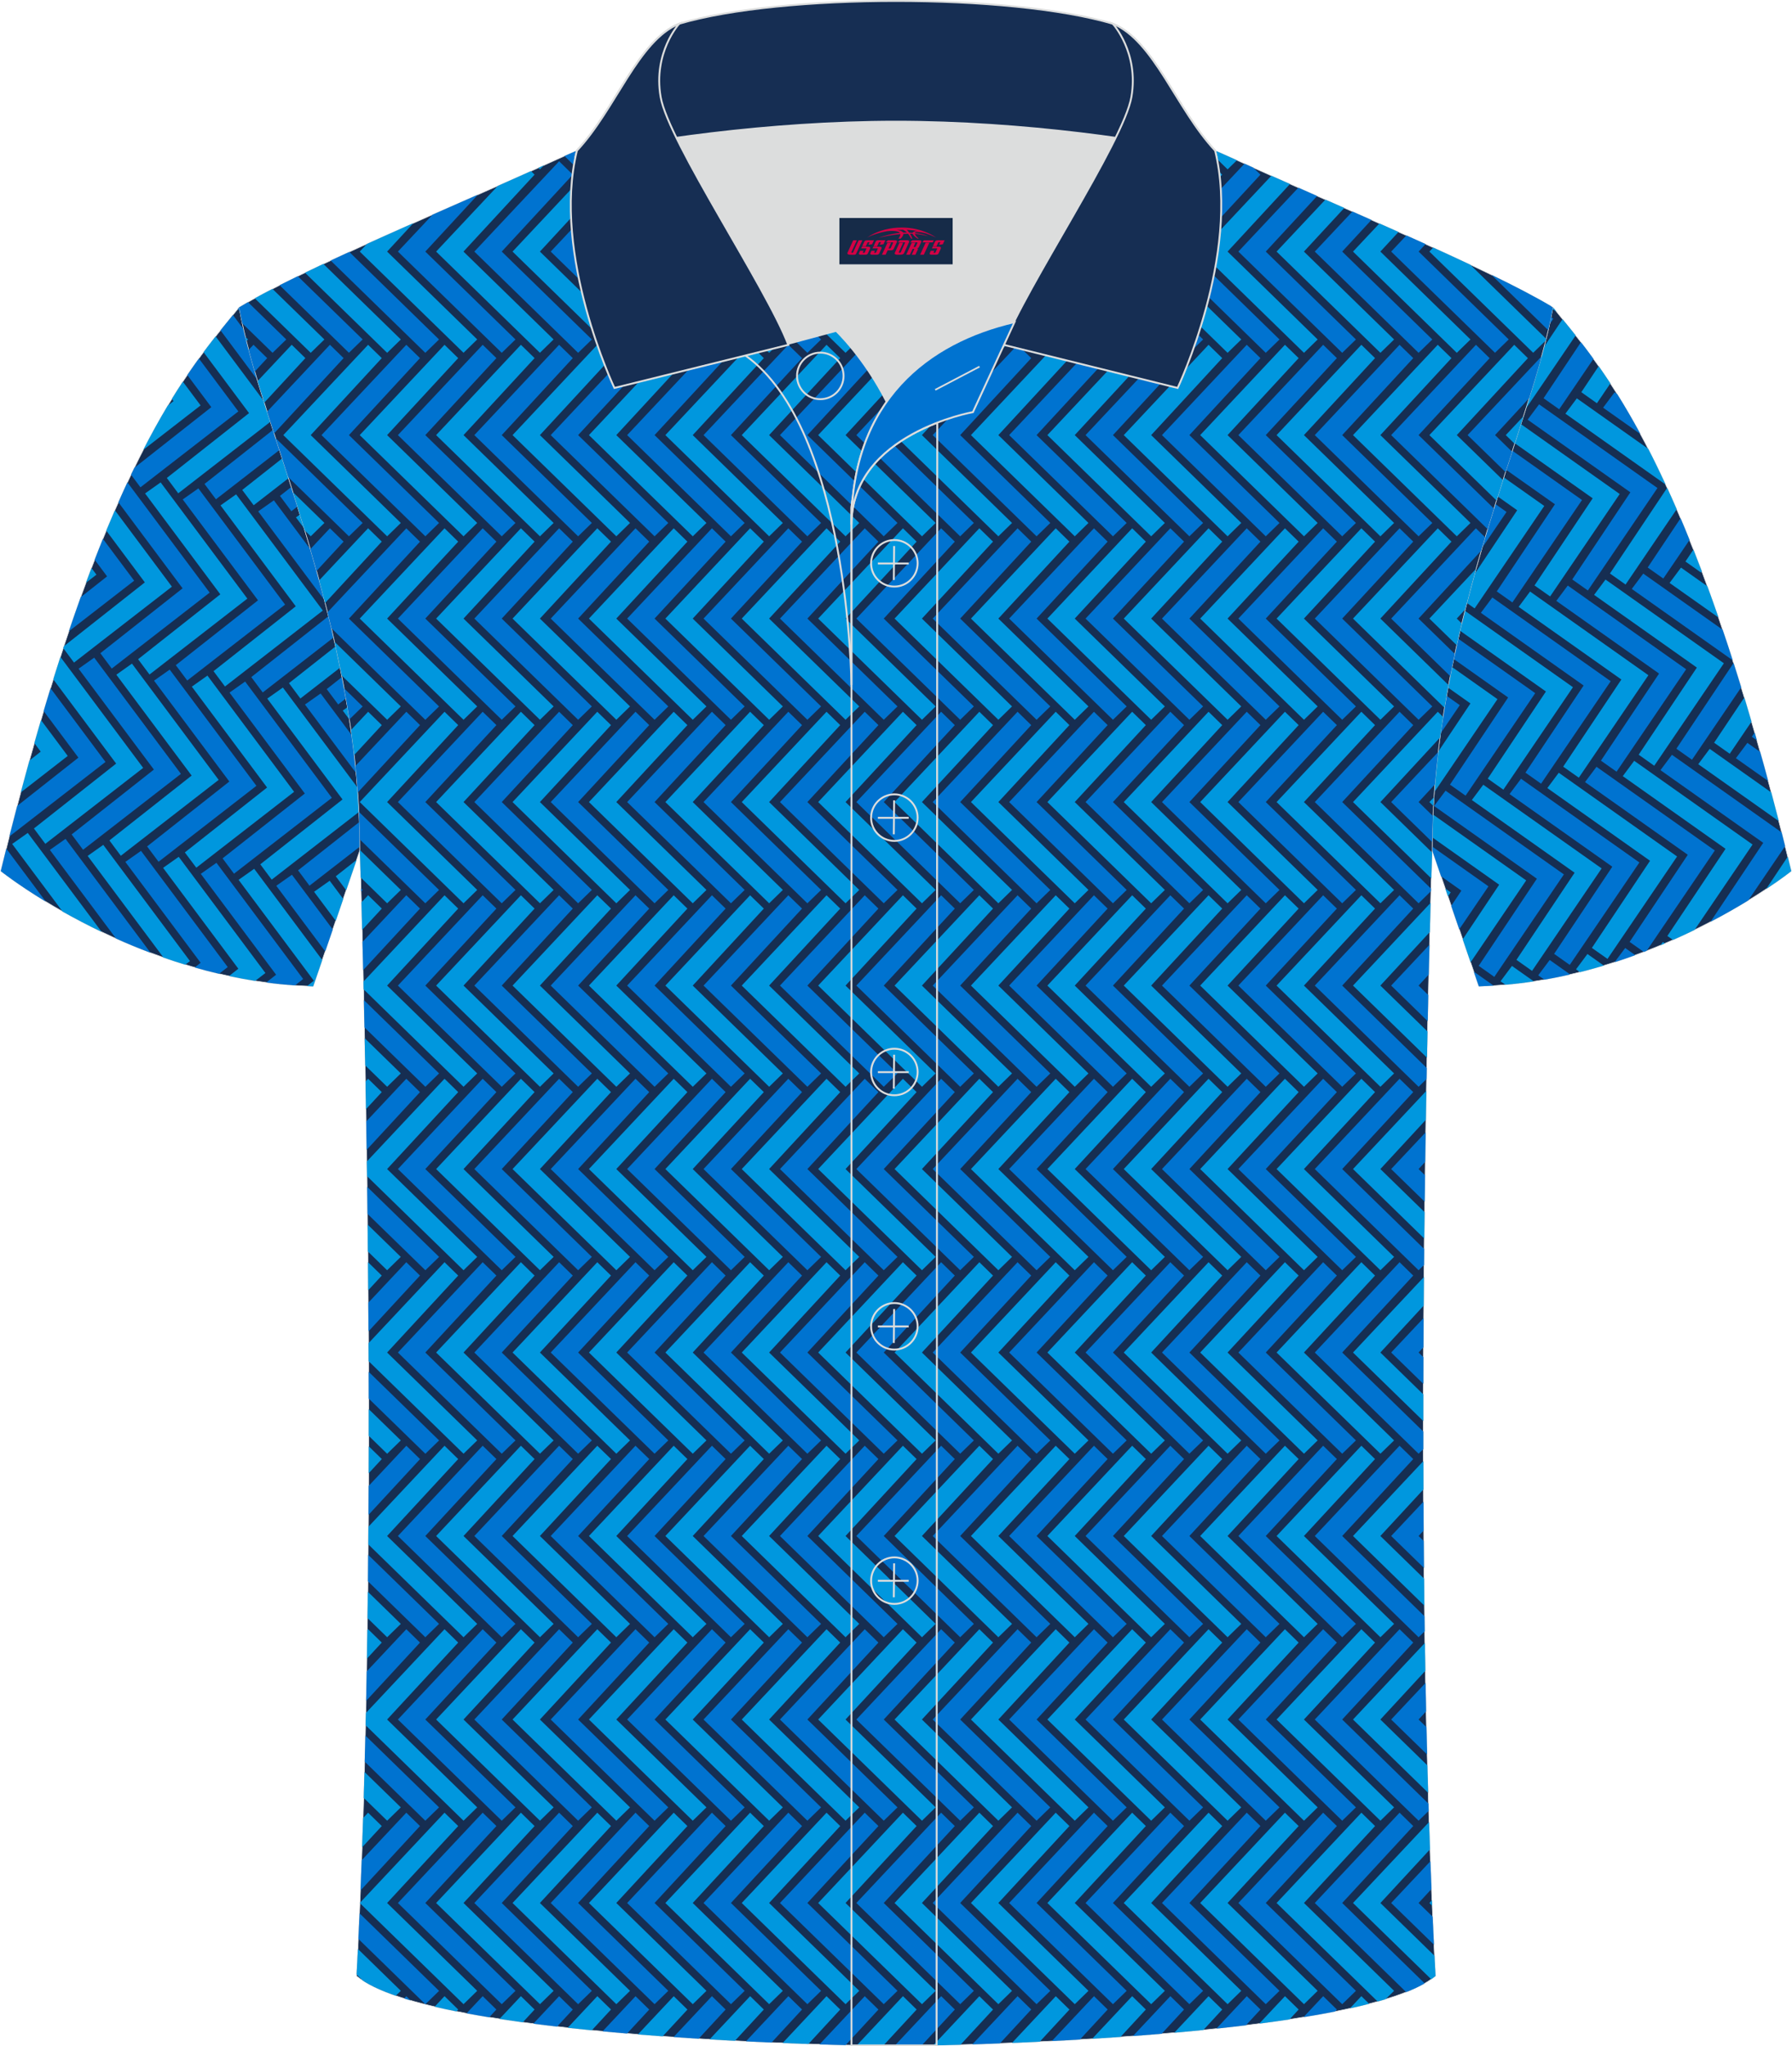 <?xml version="1.0" encoding="utf-8"?>
<!-- Generator: Adobe Illustrator 24.0.1, SVG Export Plug-In . SVG Version: 6.00 Build 0)  -->
<svg xmlns="http://www.w3.org/2000/svg" xmlns:xlink="http://www.w3.org/1999/xlink" version="1.1" id="图层_1" x="0px" y="0px" width="379.8px" height="433.5px" viewBox="0 0 379.63 433.53" enable-background="new 0 0 379.63 433.53" xml:space="preserve">
<g>
	
		<path fill-rule="evenodd" clip-rule="evenodd" fill="#162E52" stroke="#DCDDDD" stroke-width="0.118" stroke-miterlimit="22.926" d="   M329.05,65.11c10.24,12.8,29.36,32.42,50.52,119.44c0,0-29.19,23.38-66.21,24.4c0,0-7.16-20.82-9.9-28.84   C303.46,132.33,324.77,89.87,329.05,65.11z"/>
	<g>
		<g>
			<path fill-rule="evenodd" clip-rule="evenodd" fill="#0097DE" d="M328.99,65.47l0.82,0.58l-0.75-0.94L328.99,65.47L328.99,65.47z      M331.09,67.63l-3.91,5.85c-1.06,4.05-2.39,8.43-3.87,13.11l10.56-15.52C332.9,69.84,331.97,68.7,331.09,67.63z"/>
			<path fill-rule="evenodd" clip-rule="evenodd" fill="#0073D0" d="M329.14,67.53l-0.47-0.34c-0.1,0.49-0.2,0.99-0.31,1.49     L329.14,67.53z"/>
			<path fill-rule="evenodd" clip-rule="evenodd" fill="#0097DE" d="M338.75,77.58l-3.68,5.51l3.31,2.34l2.85-4.2     C340.38,79.94,339.55,78.73,338.75,77.58z"/>
			<path fill-rule="evenodd" clip-rule="evenodd" fill="#0073D0" d="M334.99,72.5l-7.92,11.87l3.31,2.34l7.26-10.68     C336.72,74.76,335.84,73.6,334.99,72.5z"/>
		</g>
		<g>
			<path fill-rule="evenodd" clip-rule="evenodd" fill="#0097DE" d="M327.22,107.19l-8.58-6.06c-0.43,1.33-0.86,2.68-1.29,4.05     l4.13,2.92l-9.04,13.53c-0.56,2.01-1.1,4.05-1.63,6.11l1.65,1.16L327.22,107.19z"/>
			<path fill-rule="evenodd" clip-rule="evenodd" fill="#0073D0" d="M319.22,108.46l-2.37-1.68c-0.95,3.03-1.9,6.14-2.83,9.32     L319.22,108.46z"/>
			<polygon fill-rule="evenodd" clip-rule="evenodd" fill="#0097DE" points="343.21,104.66 322.28,89.86 320.97,93.9 337.48,105.57      325.15,124.03 328.46,126.36    "/>
			<polygon fill-rule="evenodd" clip-rule="evenodd" fill="#0073D0" points="335.22,105.93 320.46,95.49 319.15,99.54      329.48,106.83 317.15,125.29 320.46,127.63    "/>
			<path fill-rule="evenodd" clip-rule="evenodd" fill="#0097DE" d="M349.24,95.08l-15.12-10.69l-2.42,3.25l21.24,15.02     C351.68,99.94,350.45,97.42,349.24,95.08L349.24,95.08z M353.26,103.36l-12.12,18.14l3.31,2.34l10.83-15.94     C354.61,106.32,353.93,104.81,353.26,103.36z"/>
			<polygon fill-rule="evenodd" clip-rule="evenodd" fill="#0073D0" points="351.21,103.39 326.12,85.66 323.69,88.91 345.47,104.3      333.15,122.76 336.46,125.1    "/>
			<path fill-rule="evenodd" clip-rule="evenodd" fill="#0097DE" d="M358.83,116.44l-1.69,2.52l3.31,2.34l0.16-0.24     C360.01,119.47,359.42,117.93,358.83,116.44z"/>
			<path fill-rule="evenodd" clip-rule="evenodd" fill="#0073D0" d="M342.7,83.53l-0.58-0.41l-2.43,3.25l7.91,5.59     C345.9,88.83,344.27,86.04,342.7,83.53L342.7,83.53z M356.11,109.8l-6.97,10.43l3.31,2.34l5.56-8.17     C357.37,112.81,356.74,111.28,356.11,109.8z"/>
		</g>
		<g>
			<path fill-rule="evenodd" clip-rule="evenodd" fill="#0097DE" d="M317.3,148.12l-9.63-6.81c-0.3,1.44-0.58,2.9-0.85,4.36     l4.75,3.36l-6.83,10.22c-0.34,2.83-0.61,5.68-0.82,8.56L317.3,148.12z"/>
			<path fill-rule="evenodd" clip-rule="evenodd" fill="#0073D0" d="M309.31,149.39l-2.8-1.98c-0.47,2.62-0.89,5.28-1.26,7.95     L309.31,149.39z"/>
			<path fill-rule="evenodd" clip-rule="evenodd" fill="#0097DE" d="M333.3,145.59l-22.9-16.19c-0.35,1.4-0.7,2.81-1.03,4.23     l18.2,12.87l-12.33,18.46l3.31,2.34L333.3,145.59z"/>
			<path fill-rule="evenodd" clip-rule="evenodd" fill="#0073D0" d="M325.3,146.85l-16.33-11.54c-0.33,1.42-0.64,2.85-0.95,4.3     l11.54,8.16l-12.33,18.46l3.31,2.34L325.3,146.85z"/>
			<polygon fill-rule="evenodd" clip-rule="evenodd" fill="#0097DE" points="349.29,143.05 324.21,125.32 321.79,128.57      343.56,143.96 331.23,162.42 334.54,164.76    "/>
			<polygon fill-rule="evenodd" clip-rule="evenodd" fill="#0073D0" points="341.3,144.32 316.21,126.58 313.78,129.83      335.56,145.23 323.23,163.69 326.54,166.03    "/>
			<polygon fill-rule="evenodd" clip-rule="evenodd" fill="#0097DE" points="365.29,140.52 340.2,122.78 337.78,126.03      359.56,141.43 347.23,159.89 350.53,162.23    "/>
			<polygon fill-rule="evenodd" clip-rule="evenodd" fill="#0073D0" points="357.29,141.79 332.2,124.05 329.77,127.3 351.55,142.7      339.23,161.15 342.54,163.49    "/>
			<path fill-rule="evenodd" clip-rule="evenodd" fill="#0097DE" d="M361.78,124.2l-5.58-3.95l-2.42,3.25l10.36,7.32     C363.34,128.53,362.56,126.33,361.78,124.2L361.78,124.2z M369.62,147.78l-6.4,9.57l3.31,2.34l4.61-6.79     C370.63,151.16,370.12,149.45,369.62,147.78z"/>
			<path fill-rule="evenodd" clip-rule="evenodd" fill="#0073D0" d="M365.02,133.41l-16.82-11.89l-2.43,3.25l21.39,15.12     C366.44,137.66,365.73,135.5,365.02,133.41L365.02,133.41z M367.34,140.47l-12.12,18.15l3.31,2.34l10.43-15.34     C368.42,143.86,367.88,142.15,367.34,140.47z"/>
			<polygon fill-rule="evenodd" clip-rule="evenodd" fill="#0073D0" points="371.81,155.2 371.22,156.09 372.28,156.84    "/>
		</g>
		<g>
			<polygon fill-rule="evenodd" clip-rule="evenodd" fill="#0097DE" points="307.39,189.05 306.24,188.23 306.81,189.9    "/>
			<path fill-rule="evenodd" clip-rule="evenodd" fill="#0097DE" d="M323.39,186.52l-19.75-13.96c-0.07,1.61-0.13,3.23-0.15,4.85     l14.17,10.02l-7.72,11.56l1.67,4.87L323.39,186.52z"/>
			<polygon fill-rule="evenodd" clip-rule="evenodd" fill="#0073D0" points="315.39,187.78 303.47,179.35 303.46,180.12      305.35,185.65 309.65,188.69 307.5,191.91 309.2,196.88    "/>
			<polygon fill-rule="evenodd" clip-rule="evenodd" fill="#0097DE" points="339.38,183.98 314.29,166.25 311.87,169.49      333.65,184.89 321.32,203.35 324.63,205.69    "/>
			<polygon fill-rule="evenodd" clip-rule="evenodd" fill="#0073D0" points="331.38,185.25 306.3,167.51 303.87,170.76      325.65,186.16 313.32,204.62 316.63,206.96    "/>
			<polygon fill-rule="evenodd" clip-rule="evenodd" fill="#0097DE" points="355.37,181.45 330.29,163.71 327.87,166.96      349.64,182.36 337.31,200.82 340.62,203.15    "/>
			<polygon fill-rule="evenodd" clip-rule="evenodd" fill="#0073D0" points="347.38,182.72 322.29,164.98 319.86,168.23      341.64,183.62 329.31,202.08 332.62,204.42    "/>
			<path fill-rule="evenodd" clip-rule="evenodd" fill="#0097DE" d="M371.37,178.92l-25.09-17.74l-2.42,3.25l21.78,15.4     l-12.33,18.46l1.19,0.84c1.59-0.7,3.12-1.42,4.58-2.13L371.37,178.92z"/>
			<polygon fill-rule="evenodd" clip-rule="evenodd" fill="#0073D0" points="363.37,180.18 338.29,162.45 335.86,165.69      357.64,181.09 345.31,199.55 348.31,201.67 348.92,201.44    "/>
			<path fill-rule="evenodd" clip-rule="evenodd" fill="#0097DE" d="M375.32,167.87l-13.04-9.22l-2.42,3.25l17.06,12.06     C376.38,171.89,375.85,169.86,375.32,167.87L375.32,167.87z M378.82,181.5l-4.57,6.84c3.43-2.27,5.32-3.79,5.32-3.79     L378.82,181.5z"/>
			<path fill-rule="evenodd" clip-rule="evenodd" fill="#0073D0" d="M377.53,176.35l-23.25-16.44l-2.43,3.25l21.78,15.4     l-11.18,16.73c3.03-1.58,5.71-3.13,8-4.53l7.81-11.49L377.53,176.35z"/>
			<path fill-rule="evenodd" clip-rule="evenodd" fill="#0073D0" d="M372.97,159.29l-2.7-1.91l-2.43,3.25l6.83,4.83     C374.11,163.35,373.54,161.3,372.97,159.29z"/>
		</g>
		<g>
			<path fill-rule="evenodd" clip-rule="evenodd" fill="#0097DE" d="M324.99,207.9l-4.62-3.26l-2.42,3.25l1.04,0.73     C321.02,208.44,323.02,208.2,324.99,207.9z"/>
			<path fill-rule="evenodd" clip-rule="evenodd" fill="#0073D0" d="M316.48,208.81l-4.11-2.9l-0.05,0.06l1.03,2.99     C314.41,208.92,315.45,208.87,316.48,208.81z"/>
			<path fill-rule="evenodd" clip-rule="evenodd" fill="#0097DE" d="M339.83,204.56l-3.46-2.45l-2.42,3.25l0.83,0.59     C336.5,205.51,338.18,205.05,339.83,204.56z"/>
			<path fill-rule="evenodd" clip-rule="evenodd" fill="#0073D0" d="M332.7,206.44l-4.33-3.06l-2.43,3.25l1.3,0.92     C329.09,207.22,330.91,206.85,332.7,206.44z"/>
			<polygon fill-rule="evenodd" clip-rule="evenodd" fill="#0097DE" points="352.78,199.87 352.36,199.57 351.85,200.26    "/>
			<path fill-rule="evenodd" clip-rule="evenodd" fill="#0073D0" d="M346.5,202.35l-2.13-1.51l-2.25,3.01     C343.61,203.37,345.07,202.87,346.5,202.35z"/>
		</g>
	</g>
	
		<path fill-rule="evenodd" clip-rule="evenodd" fill="#162E52" stroke="#DCDDDD" stroke-width="0.118" stroke-miterlimit="22.926" d="   M50.59,65.11C40.35,77.91,21.23,97.53,0.07,184.55c0,0,29.19,23.38,66.21,24.4c0,0,7.17-20.82,9.9-28.84   C76.18,132.33,54.87,89.87,50.59,65.11z"/>
	<g>
		<polygon fill-rule="evenodd" clip-rule="evenodd" fill="#0073D0" points="50.31,65.45 50.76,66.05 50.59,65.11   "/>
		<g>
			<path fill-rule="evenodd" clip-rule="evenodd" fill="#0097DE" d="M42.42,85.89l-3.76-5.03c-0.76,1.15-1.53,2.37-2.33,3.65     l0.35,0.47l-1.22,0.96c-1.66,2.78-3.39,5.87-5.18,9.36L42.42,85.89z"/>
			<path fill-rule="evenodd" clip-rule="evenodd" fill="#0097DE" d="M55.8,84.93L45.61,71.27c-0.82,1.04-1.68,2.15-2.56,3.34     l9.64,12.91l-17.43,13.74l2.42,3.25l19.53-15.15C56.72,87.85,56.25,86.38,55.8,84.93z"/>
			<path fill-rule="evenodd" clip-rule="evenodd" fill="#0073D0" d="M50.42,87.16l-8.36-11.2c-0.79,1.09-1.61,2.26-2.45,3.5     l5.08,6.8L28.39,99.1l-0.71,1.47l1.99,2.67L50.42,87.16z"/>
			<polygon fill-rule="evenodd" clip-rule="evenodd" fill="#0097DE" points="59.71,97.12 51.24,103.8 53.67,107.04 61.06,101.31         "/>
			<path fill-rule="evenodd" clip-rule="evenodd" fill="#0073D0" d="M51.54,69.77l-2.26-3.03c-0.83,1.02-1.71,2.09-2.64,3.25     l7.77,10.41C53.28,76.61,52.3,73.06,51.54,69.77L51.54,69.77z M57.76,91.08l-14.51,11.45l2.42,3.25l13.46-10.44L57.76,91.08z"/>
			<path fill-rule="evenodd" clip-rule="evenodd" fill="#0073D0" d="M61.65,103.16l-2.41,1.9l2.42,3.25l1.29-1     C62.52,105.91,62.08,104.53,61.65,103.16z"/>
		</g>
		<g>
			<path fill-rule="evenodd" clip-rule="evenodd" fill="#0097DE" d="M20.34,121.75l-1.04-1.4c-0.39,1.02-0.78,2.05-1.17,3.11     L20.34,121.75z"/>
			<path fill-rule="evenodd" clip-rule="evenodd" fill="#0097DE" d="M36.34,124.29l-12.08-16.18c-0.6,1.39-1.21,2.84-1.83,4.32     l8.17,10.95L13.45,136.9l-0.14,0.42l2.28,3.05L36.34,124.29z"/>
			<path fill-rule="evenodd" clip-rule="evenodd" fill="#0073D0" d="M28.34,123.02l-6.62-8.86c-0.58,1.43-1.16,2.91-1.75,4.43     l2.63,3.52l-5.58,4.4c-0.83,2.32-1.67,4.73-2.52,7.24L28.34,123.02z"/>
			<polygon fill-rule="evenodd" clip-rule="evenodd" fill="#0097DE" points="52.33,126.82 33.95,102.2 30.65,104.54 46.6,125.91      29.17,139.66 31.59,142.9    "/>
			<path fill-rule="evenodd" clip-rule="evenodd" fill="#0073D0" d="M44.34,125.55L26.91,102.2c-0.63,1.35-1.27,2.76-1.91,4.22     l13.6,18.22l-17.43,13.75l2.42,3.25L44.34,125.55z"/>
			<polygon fill-rule="evenodd" clip-rule="evenodd" fill="#0097DE" points="68.33,129.35 49.95,104.73 46.64,107.07 62.59,128.45      45.16,142.19 47.59,145.44    "/>
			<polygon fill-rule="evenodd" clip-rule="evenodd" fill="#0073D0" points="60.33,128.09 41.95,103.47 38.63,105.81 54.59,127.18      37.16,140.92 39.59,144.17    "/>
			<path fill-rule="evenodd" clip-rule="evenodd" fill="#0097DE" d="M63.48,109.01l-0.85,0.6l1.74,2.33L63.48,109.01L63.48,109.01z      M71.03,136.94l-9.88,7.79l2.42,3.25l8.42-6.53C71.69,139.93,71.37,138.43,71.03,136.94z"/>
			<path fill-rule="evenodd" clip-rule="evenodd" fill="#0073D0" d="M65.7,116.38L57.95,106l-3.32,2.34l14.04,18.81     C67.72,123.48,66.72,119.89,65.7,116.38L65.7,116.38z M69.53,130.54l-16.37,12.91l2.43,3.25l15.02-11.65     C70.26,133.54,69.9,132.04,69.53,130.54z"/>
			<path fill-rule="evenodd" clip-rule="evenodd" fill="#0073D0" d="M72.39,143.43l-3.24,2.56l2.43,3.25l1.65-1.28     C72.97,146.44,72.69,144.93,72.39,143.43z"/>
		</g>
		<g>
			<path fill-rule="evenodd" clip-rule="evenodd" fill="#0097DE" d="M14.26,160.15l-5.66-7.59c-0.47,1.6-0.94,3.22-1.41,4.88     l1.34,1.8l-2.37,1.87c-0.61,2.19-1.22,4.45-1.83,6.75L14.26,160.15z"/>
			<path fill-rule="evenodd" clip-rule="evenodd" fill="#0097DE" d="M30.25,162.68l-17.54-23.5c-0.5,1.55-1,3.14-1.51,4.75     l13.32,17.84L7.09,175.52l2.42,3.25L30.25,162.68z"/>
			<path fill-rule="evenodd" clip-rule="evenodd" fill="#0073D0" d="M22.26,161.42l-11.64-15.6c-0.48,1.58-0.97,3.18-1.46,4.83     l7.36,9.86L3.56,170.73c-0.56,2.12-1.11,4.28-1.67,6.48L22.26,161.42z"/>
			<polygon fill-rule="evenodd" clip-rule="evenodd" fill="#0097DE" points="46.25,165.22 27.87,140.59 24.56,142.94 40.52,164.31      23.09,178.05 25.51,181.3    "/>
			<polygon fill-rule="evenodd" clip-rule="evenodd" fill="#0073D0" points="38.25,163.95 19.87,139.33 16.56,141.67 32.52,163.04      15.09,176.78 17.51,180.03    "/>
			<polygon fill-rule="evenodd" clip-rule="evenodd" fill="#0097DE" points="62.24,167.75 43.87,143.13 40.56,145.47 56.51,166.84      39.08,180.59 41.51,183.83    "/>
			<polygon fill-rule="evenodd" clip-rule="evenodd" fill="#0073D0" points="54.25,166.48 35.87,141.86 32.55,144.2 48.51,165.57      31.08,179.32 33.51,182.57    "/>
			<path fill-rule="evenodd" clip-rule="evenodd" fill="#0097DE" d="M75.65,166.81l-15.79-21.15L56.55,148l15.95,21.37l-17.43,13.74     l2.42,3.25l18.47-14.33C75.89,170.29,75.78,168.54,75.65,166.81z"/>
			<polygon fill-rule="evenodd" clip-rule="evenodd" fill="#0073D0" points="70.24,169.02 51.86,144.39 48.55,146.73 64.51,168.11      47.08,181.85 49.5,185.1    "/>
			<path fill-rule="evenodd" clip-rule="evenodd" fill="#0097DE" d="M73.55,149.83l-1,0.71l1.42,1.9     C73.83,151.56,73.69,150.69,73.55,149.83L73.55,149.83z M75.47,182.18l-4.4,3.47l2.2,2.95L75.47,182.18z"/>
			<path fill-rule="evenodd" clip-rule="evenodd" fill="#0073D0" d="M74.45,155.75l-6.59-8.83l-3.32,2.34l10.84,14.51     C75.12,161.08,74.81,158.4,74.45,155.75L74.45,155.75z M76.07,174.14l-12.99,10.25l2.42,3.25l10.68-8.28     C76.17,177.61,76.13,175.87,76.07,174.14z"/>
		</g>
		<g>
			<path fill-rule="evenodd" clip-rule="evenodd" fill="#0097DE" d="M21.45,197.42L5.79,176.46l-3.31,2.34l10.68,14.31     C15.64,194.5,18.41,195.97,21.45,197.42z"/>
			<path fill-rule="evenodd" clip-rule="evenodd" fill="#0073D0" d="M9.62,191.02L1.24,179.8c-0.39,1.56-0.78,3.14-1.17,4.75     C0.07,184.55,3.55,187.34,9.62,191.02z"/>
			<path fill-rule="evenodd" clip-rule="evenodd" fill="#0097DE" d="M40.17,203.61l-18.38-24.62l-3.31,2.34l15.95,21.37l-0.1,0.08     c1.58,0.56,3.19,1.09,4.85,1.59L40.17,203.61z"/>
			<path fill-rule="evenodd" clip-rule="evenodd" fill="#0073D0" d="M31.81,201.85l-18.02-24.13l-3.32,2.34l14.02,18.77     C26.81,199.87,29.25,200.89,31.81,201.85z"/>
			<path fill-rule="evenodd" clip-rule="evenodd" fill="#0097DE" d="M56.16,206.14l-18.38-24.62l-3.31,2.34l15.95,21.37l-1.96,1.54     c1.82,0.39,3.66,0.73,5.54,1.03L56.16,206.14z"/>
			<path fill-rule="evenodd" clip-rule="evenodd" fill="#0073D0" d="M48.17,204.88l-18.38-24.62l-3.32,2.34l15.96,21.37l-1.25,0.99     c1.69,0.48,3.4,0.93,5.16,1.34L48.17,204.88z"/>
			<path fill-rule="evenodd" clip-rule="evenodd" fill="#0097DE" d="M68.2,203.38l-14.42-19.32l-3.31,2.34l15.95,21.37l-1.44,1.14     c0.43,0.02,0.86,0.04,1.3,0.05L68.2,203.38z"/>
			<path fill-rule="evenodd" clip-rule="evenodd" fill="#0073D0" d="M64.16,207.41l-18.38-24.62l-3.32,2.34l15.96,21.37l-2.08,1.64     c2,0.27,4.03,0.47,6.08,0.62L64.16,207.41z"/>
			<polygon fill-rule="evenodd" clip-rule="evenodd" fill="#0097DE" points="72.65,190.44 69.78,186.59 66.47,188.93 71.06,195.07         "/>
			<polygon fill-rule="evenodd" clip-rule="evenodd" fill="#0073D0" points="70.43,196.91 61.78,185.32 58.46,187.66 68.83,201.55         "/>
		</g>
	</g>
	<g>
		
			<path fill-rule="evenodd" clip-rule="evenodd" fill="#162E52" stroke="#DCDDDD" stroke-width="0.118" stroke-miterlimit="22.926" d="    M76.18,180.12c0,0,4.68,137.15-0.7,238.51c15.6,13.14,104.62,14.84,114.34,14.81c9.72,0.03,98.74-1.67,114.34-14.82    c-5.38-101.36-0.7-238.51-0.7-238.51c0-47.79,21.31-90.25,25.59-115c-13.68-8.25-45.44-21.32-67.38-31.34    c-5.84-2.65-10.73-4.57-15.09-5.94l-113.56-0.01c-4.32,1.37-9.2,3.29-15.06,5.95c-21.94,10.02-53.7,23.09-67.37,31.34    C54.87,89.86,76.18,132.33,76.18,180.12z"/>
		<g>
			<g>
				<path fill-rule="evenodd" clip-rule="evenodd" fill="#0097DE" d="M290.1,424.51l-1.65-1.61l-2.42,2.58      C287.44,425.17,288.8,424.85,290.1,424.51z"/>
				<path fill-rule="evenodd" clip-rule="evenodd" fill="#0097DE" d="M273.24,427.81l1.92-2.08l-2.9-2.83l-5.45,5.81      C268.99,428.43,271.14,428.13,273.24,427.81z"/>
				<path fill-rule="evenodd" clip-rule="evenodd" fill="#0073D0" d="M282.88,426.14l0.38-0.41l-2.9-2.83l-4.17,4.44      C278.5,426.97,280.74,426.57,282.88,426.14z"/>
				<path fill-rule="evenodd" clip-rule="evenodd" fill="#0097DE" d="M254.97,430.06l3.99-4.32l-2.9-2.83l-7.26,7.73      C250.86,430.45,252.92,430.26,254.97,430.06z"/>
				<path fill-rule="evenodd" clip-rule="evenodd" fill="#0073D0" d="M263.99,429.06l3.08-3.33l-2.9-2.83l-6.45,6.87      C259.82,429.55,261.92,429.31,263.99,429.06z"/>
				<path fill-rule="evenodd" clip-rule="evenodd" fill="#0097DE" d="M237.41,431.53l5.36-5.8l-2.9-2.83l-8.47,9.02      C233.37,431.8,235.38,431.67,237.41,431.53z"/>
				<path fill-rule="evenodd" clip-rule="evenodd" fill="#0073D0" d="M246.13,430.86l4.74-5.13l-2.9-2.83l-7.93,8.44      C242.06,431.19,244.09,431.03,246.13,430.86z"/>
				<path fill-rule="evenodd" clip-rule="evenodd" fill="#0097DE" d="M220.29,432.54l6.29-6.8l-2.9-2.83l-9.29,9.9      C216.28,432.72,218.25,432.63,220.29,432.54z"/>
				<path fill-rule="evenodd" clip-rule="evenodd" fill="#0073D0" d="M228.81,432.08l5.87-6.35l-2.9-2.83l-8.93,9.5      C224.79,432.31,226.78,432.2,228.81,432.08z"/>
				<path fill-rule="evenodd" clip-rule="evenodd" fill="#0097DE" d="M203.49,433.19l6.89-7.45l-2.9-2.83l-9.8,10.43      C199.41,433.3,201.36,433.25,203.49,433.19z"/>
				<path fill-rule="evenodd" clip-rule="evenodd" fill="#0073D0" d="M211.85,432.9l6.63-7.17l-2.9-2.83l-9.59,10.21      C207.83,433.05,209.8,432.98,211.85,432.9z"/>
				<path fill-rule="evenodd" clip-rule="evenodd" fill="#0097DE" d="M187.08,433.42l7.11-7.69l-2.9-2.83l-9.79,10.42      C183.72,433.38,185.61,433.41,187.08,433.42z"/>
				<path fill-rule="evenodd" clip-rule="evenodd" fill="#0073D0" d="M195.22,433.38l7.07-7.65l-2.9-2.83l-9.9,10.54h0.33      C190.82,433.44,192.69,433.43,195.22,433.38z"/>
				<path fill-rule="evenodd" clip-rule="evenodd" fill="#0097DE" d="M171.25,433.03l6.74-7.3l-2.9-2.83l-9.31,9.92      C167.68,432.9,169.5,432.97,171.25,433.03z"/>
				<path fill-rule="evenodd" clip-rule="evenodd" fill="#0073D0" d="M179.13,433.27l6.96-7.53l-2.9-2.83l-9.59,10.21      C175.58,433.17,177.43,433.22,179.13,433.27z"/>
				<path fill-rule="evenodd" clip-rule="evenodd" fill="#0097DE" d="M155.68,432.35l6.12-6.62l-2.9-2.83l-8.59,9.15      C152.12,432.16,153.92,432.26,155.68,432.35z"/>
				<path fill-rule="evenodd" clip-rule="evenodd" fill="#0073D0" d="M163.44,432.72l6.46-6.99l-2.9-2.83l-8.99,9.57      C159.86,432.56,161.67,432.65,163.44,432.72z"/>
				<path fill-rule="evenodd" clip-rule="evenodd" fill="#0097DE" d="M140.37,431.4l5.24-5.66l-2.9-2.83l-7.6,8.09      C136.86,431.14,138.62,431.27,140.37,431.4z"/>
				<path fill-rule="evenodd" clip-rule="evenodd" fill="#0073D0" d="M147.99,431.91l5.71-6.18l-2.9-2.83l-8.13,8.66      C144.46,431.69,146.24,431.8,147.99,431.91z"/>
				<path fill-rule="evenodd" clip-rule="evenodd" fill="#0097DE" d="M125.35,430.12l4.06-4.39l-2.9-2.83l-6.28,6.69      C121.92,429.78,123.63,429.95,125.35,430.12z"/>
				<path fill-rule="evenodd" clip-rule="evenodd" fill="#0073D0" d="M132.82,430.81l4.69-5.07l-2.9-2.83l-6.99,7.44      C129.35,430.51,131.08,430.66,132.82,430.81z"/>
				<path fill-rule="evenodd" clip-rule="evenodd" fill="#0097DE" d="M110.72,428.43l2.49-2.7l-2.9-2.83l-4.52,4.81      C107.4,427.96,109.05,428.2,110.72,428.43z"/>
				<path fill-rule="evenodd" clip-rule="evenodd" fill="#0073D0" d="M117.98,429.34l3.33-3.6l-2.9-2.83l-5.47,5.82      C114.6,428.94,116.28,429.14,117.98,429.34z"/>
				<path fill-rule="evenodd" clip-rule="evenodd" fill="#0097DE" d="M96.66,426.12l0.36-0.39l-2.9-2.83l-2.08,2.22      C93.51,425.47,95.05,425.8,96.66,426.12z"/>
				<path fill-rule="evenodd" clip-rule="evenodd" fill="#0073D0" d="M103.6,427.37l1.51-1.64l-2.9-2.83l-3.41,3.63      C100.36,426.83,101.96,427.1,103.6,427.37z"/>
				<path fill-rule="evenodd" clip-rule="evenodd" fill="#0073D0" d="M86.94,423.8l-0.92-0.89l-0.45,0.48      C86.01,423.52,86.47,423.66,86.94,423.8z"/>
			</g>
			<g>
				<polygon fill-rule="evenodd" clip-rule="evenodd" fill="#0097DE" points="302.87,403.16 303.45,403.73 303.41,402.59     "/>
				<path fill-rule="evenodd" clip-rule="evenodd" fill="#0097DE" d="M286.68,403.16l16.58,16.16c0.32-0.23,0.63-0.46,0.91-0.69      l-0.22-4.29l-11.46-11.17L303,391.8l-0.2-5.79L286.68,403.16z"/>
				<path fill-rule="evenodd" clip-rule="evenodd" fill="#0073D0" d="M294.77,403.16l9.06,8.83c-0.09-1.96-0.19-3.94-0.27-5.93      l-2.98-2.9l2.73-2.95c-0.08-1.96-0.16-3.92-0.23-5.89L294.77,403.16z"/>
				<path fill-rule="evenodd" clip-rule="evenodd" fill="#0097DE" d="M270.48,403.16l21.42,20.87c0.57-0.16,1.13-0.32,1.68-0.49      l1.81-1.77l-19.1-18.61l15.07-16.3l-2.9-2.83L270.48,403.16z"/>
				<path fill-rule="evenodd" clip-rule="evenodd" fill="#0073D0" d="M278.58,403.16l19.37,18.88c1.48-0.58,2.79-1.2,3.92-1.85      l-17.48-17.03l15.06-16.3l-2.9-2.83L278.58,403.16z"/>
				<polygon fill-rule="evenodd" clip-rule="evenodd" fill="#0097DE" points="254.29,403.16 276.29,424.6 279.19,421.77       260.09,403.16 275.16,386.86 272.25,384.03     "/>
				<polygon fill-rule="evenodd" clip-rule="evenodd" fill="#0073D0" points="262.38,403.16 284.39,424.6 287.3,421.77       268.19,403.16 283.26,386.86 280.35,384.03     "/>
				<polygon fill-rule="evenodd" clip-rule="evenodd" fill="#0097DE" points="238.09,403.16 260.1,424.6 263,421.77 243.9,403.16       258.96,386.86 256.06,384.03     "/>
				<polygon fill-rule="evenodd" clip-rule="evenodd" fill="#0073D0" points="246.19,403.16 268.19,424.6 271.1,421.77 252,403.16       267.06,386.86 264.16,384.03     "/>
				<polygon fill-rule="evenodd" clip-rule="evenodd" fill="#0097DE" points="221.9,403.16 243.9,424.6 246.8,421.77 227.7,403.16       242.77,386.86 239.87,384.03     "/>
				<polygon fill-rule="evenodd" clip-rule="evenodd" fill="#0073D0" points="229.99,403.16 252,424.6 254.91,421.77 235.8,403.16       250.87,386.86 247.96,384.03     "/>
				<polygon fill-rule="evenodd" clip-rule="evenodd" fill="#0097DE" points="205.7,403.16 227.71,424.6 230.61,421.77       211.51,403.16 226.57,386.86 223.67,384.03     "/>
				<polygon fill-rule="evenodd" clip-rule="evenodd" fill="#0073D0" points="213.8,403.16 235.8,424.6 238.71,421.77       219.61,403.16 234.67,386.86 231.77,384.03     "/>
				<polygon fill-rule="evenodd" clip-rule="evenodd" fill="#0097DE" points="189.51,403.16 211.51,424.6 214.41,421.77       195.31,403.16 210.38,386.86 207.48,384.03     "/>
				<polygon fill-rule="evenodd" clip-rule="evenodd" fill="#0073D0" points="197.6,403.16 219.61,424.6 222.52,421.77       203.42,403.16 218.48,386.86 215.58,384.03     "/>
				<polygon fill-rule="evenodd" clip-rule="evenodd" fill="#0097DE" points="173.32,403.16 195.32,424.6 198.22,421.77       179.12,403.16 194.18,386.86 191.28,384.03     "/>
				<polygon fill-rule="evenodd" clip-rule="evenodd" fill="#0073D0" points="181.41,403.16 203.42,424.6 206.32,421.77       187.22,403.16 202.28,386.86 199.38,384.03     "/>
				<polygon fill-rule="evenodd" clip-rule="evenodd" fill="#0097DE" points="157.12,403.16 179.12,424.6 182.03,421.77       162.92,403.16 177.99,386.86 175.09,384.03     "/>
				<polygon fill-rule="evenodd" clip-rule="evenodd" fill="#0073D0" points="165.22,403.16 187.22,424.6 190.13,421.77       171.03,403.16 186.09,386.86 183.19,384.03     "/>
				<polygon fill-rule="evenodd" clip-rule="evenodd" fill="#0097DE" points="140.93,403.16 162.93,424.6 165.83,421.77       146.73,403.16 161.8,386.86 158.89,384.03     "/>
				<polygon fill-rule="evenodd" clip-rule="evenodd" fill="#0073D0" points="149.02,403.16 171.03,424.6 173.94,421.77       154.83,403.16 169.9,386.86 166.99,384.03     "/>
				<polygon fill-rule="evenodd" clip-rule="evenodd" fill="#0097DE" points="124.73,403.16 146.74,424.6 149.64,421.77       130.53,403.16 145.6,386.86 142.7,384.03     "/>
				<polygon fill-rule="evenodd" clip-rule="evenodd" fill="#0073D0" points="132.83,403.16 154.83,424.6 157.74,421.77       138.64,403.16 153.7,386.86 150.8,384.03     "/>
				<polygon fill-rule="evenodd" clip-rule="evenodd" fill="#0097DE" points="108.54,403.16 130.54,424.6 133.44,421.77       114.34,403.16 129.41,386.86 126.5,384.03     "/>
				<polygon fill-rule="evenodd" clip-rule="evenodd" fill="#0073D0" points="116.63,403.16 138.64,424.6 141.55,421.77       122.44,403.16 137.51,386.86 134.6,384.03     "/>
				<polygon fill-rule="evenodd" clip-rule="evenodd" fill="#0097DE" points="92.34,403.16 114.35,424.6 117.25,421.77       98.15,403.16 113.21,386.86 110.31,384.03     "/>
				<polygon fill-rule="evenodd" clip-rule="evenodd" fill="#0073D0" points="100.44,403.16 122.44,424.6 125.35,421.77       106.25,403.16 121.31,386.86 118.41,384.03     "/>
				<polygon fill-rule="evenodd" clip-rule="evenodd" fill="#0097DE" points="76.21,403.22 98.15,424.6 101.05,421.77 81.95,403.16       97.02,386.86 94.12,384.03 76.21,403.1     "/>
				<polygon fill-rule="evenodd" clip-rule="evenodd" fill="#0073D0" points="84.24,403.16 106.25,424.6 109.16,421.77       90.05,403.16 105.12,386.86 102.21,384.03     "/>
				<path fill-rule="evenodd" clip-rule="evenodd" fill="#0097DE" d="M75.49,418.3l1.36,1.32c1.77,1.15,4.13,2.21,6.95,3.18      l1.06-1.03l-9.09-8.86C75.68,414.72,75.59,416.52,75.49,418.3L75.49,418.3z M76.66,391.36l4.16-4.5l-2.9-2.83l-1.05,1.12      C76.81,387.23,76.74,389.3,76.66,391.36z"/>
				<path fill-rule="evenodd" clip-rule="evenodd" fill="#0073D0" d="M75.87,410.78l14.19,13.83l2.91-2.83l-16.85-16.42      L75.87,410.78L75.87,410.78z M76.32,400.5l12.6-13.64l-2.9-2.83l-9.45,10.06C76.49,396.24,76.4,398.37,76.32,400.5z"/>
			</g>
			<g>
				<polygon fill-rule="evenodd" clip-rule="evenodd" fill="#0097DE" points="286.68,364.29 302.6,379.81 302.44,374 292.48,364.29       302.01,353.98 301.91,348.07     "/>
				<polygon fill-rule="evenodd" clip-rule="evenodd" fill="#0073D0" points="294.77,364.29 302.39,371.71 302.25,365.91       300.58,364.29 302.17,362.57 302.06,356.53     "/>
				<polygon fill-rule="evenodd" clip-rule="evenodd" fill="#0097DE" points="270.48,364.29 292.49,385.73 295.39,382.9       276.28,364.29 291.35,347.99 288.45,345.16     "/>
				<polygon fill-rule="evenodd" clip-rule="evenodd" fill="#0073D0" points="278.58,364.29 300.58,385.73 302.72,383.65       302.67,382.11 284.39,364.29 299.45,347.99 296.55,345.16     "/>
				<polygon fill-rule="evenodd" clip-rule="evenodd" fill="#0097DE" points="254.29,364.29 276.29,385.73 279.19,382.9       260.09,364.29 275.16,347.99 272.25,345.16     "/>
				<polygon fill-rule="evenodd" clip-rule="evenodd" fill="#0073D0" points="262.38,364.29 284.39,385.73 287.3,382.9       268.19,364.29 283.26,347.99 280.35,345.16     "/>
				<polygon fill-rule="evenodd" clip-rule="evenodd" fill="#0097DE" points="238.09,364.29 260.1,385.73 263,382.9 243.9,364.29       258.96,347.99 256.06,345.16     "/>
				<polygon fill-rule="evenodd" clip-rule="evenodd" fill="#0073D0" points="246.19,364.29 268.19,385.73 271.1,382.9 252,364.29       267.06,347.99 264.16,345.16     "/>
				<polygon fill-rule="evenodd" clip-rule="evenodd" fill="#0097DE" points="221.9,364.29 243.9,385.73 246.8,382.9 227.7,364.29       242.77,347.99 239.87,345.16     "/>
				<polygon fill-rule="evenodd" clip-rule="evenodd" fill="#0073D0" points="229.99,364.29 252,385.73 254.91,382.9 235.8,364.29       250.87,347.99 247.96,345.16     "/>
				<polygon fill-rule="evenodd" clip-rule="evenodd" fill="#0097DE" points="205.7,364.29 227.71,385.73 230.61,382.9       211.51,364.29 226.57,347.99 223.67,345.16     "/>
				<polygon fill-rule="evenodd" clip-rule="evenodd" fill="#0073D0" points="213.8,364.29 235.8,385.73 238.71,382.9       219.61,364.29 234.67,347.99 231.77,345.16     "/>
				<polygon fill-rule="evenodd" clip-rule="evenodd" fill="#0097DE" points="189.51,364.29 211.51,385.73 214.41,382.9       195.31,364.29 210.38,347.99 207.48,345.16     "/>
				<polygon fill-rule="evenodd" clip-rule="evenodd" fill="#0073D0" points="197.6,364.29 219.61,385.73 222.52,382.9       203.42,364.29 218.48,347.99 215.58,345.16     "/>
				<polygon fill-rule="evenodd" clip-rule="evenodd" fill="#0097DE" points="173.32,364.29 195.32,385.73 198.22,382.9       179.12,364.29 194.18,347.99 191.28,345.16     "/>
				<polygon fill-rule="evenodd" clip-rule="evenodd" fill="#0073D0" points="181.41,364.29 203.42,385.73 206.32,382.9       187.22,364.29 202.28,347.99 199.38,345.16     "/>
				<polygon fill-rule="evenodd" clip-rule="evenodd" fill="#0097DE" points="157.12,364.29 179.12,385.73 182.03,382.9       162.92,364.29 177.99,347.99 175.09,345.16     "/>
				<polygon fill-rule="evenodd" clip-rule="evenodd" fill="#0073D0" points="165.22,364.29 187.22,385.73 190.13,382.9       171.03,364.29 186.09,347.99 183.19,345.16     "/>
				<polygon fill-rule="evenodd" clip-rule="evenodd" fill="#0097DE" points="140.93,364.29 162.93,385.73 165.83,382.9       146.73,364.29 161.8,347.99 158.89,345.16     "/>
				<polygon fill-rule="evenodd" clip-rule="evenodd" fill="#0073D0" points="149.02,364.29 171.03,385.73 173.94,382.9       154.83,364.29 169.9,347.99 166.99,345.16     "/>
				<polygon fill-rule="evenodd" clip-rule="evenodd" fill="#0097DE" points="124.73,364.29 146.74,385.73 149.64,382.9       130.53,364.29 145.6,347.99 142.7,345.16     "/>
				<polygon fill-rule="evenodd" clip-rule="evenodd" fill="#0073D0" points="132.83,364.29 154.83,385.73 157.74,382.9       138.64,364.29 153.7,347.99 150.8,345.16     "/>
				<polygon fill-rule="evenodd" clip-rule="evenodd" fill="#0097DE" points="108.54,364.29 130.54,385.73 133.44,382.9       114.34,364.29 129.41,347.99 126.5,345.16     "/>
				<polygon fill-rule="evenodd" clip-rule="evenodd" fill="#0073D0" points="116.63,364.29 138.64,385.73 141.55,382.9       122.44,364.29 137.51,347.99 134.6,345.16     "/>
				<polygon fill-rule="evenodd" clip-rule="evenodd" fill="#0097DE" points="92.34,364.29 114.35,385.73 117.25,382.9       98.15,364.29 113.21,347.99 110.31,345.16     "/>
				<polygon fill-rule="evenodd" clip-rule="evenodd" fill="#0073D0" points="100.44,364.29 122.44,385.73 125.35,382.9       106.25,364.29 121.31,347.99 118.41,345.16     "/>
				<polygon fill-rule="evenodd" clip-rule="evenodd" fill="#0097DE" points="77.4,365.51 98.15,385.73 101.05,382.9 81.95,364.29       97.02,347.99 94.12,345.16 77.46,362.9     "/>
				<polygon fill-rule="evenodd" clip-rule="evenodd" fill="#0073D0" points="84.24,364.29 106.25,385.73 109.16,382.9       90.05,364.29 105.12,347.99 102.21,345.16     "/>
				<path fill-rule="evenodd" clip-rule="evenodd" fill="#0097DE" d="M77,380.9l4.96,4.83l2.9-2.83l-7.7-7.5      C77.11,377.24,77.06,379.07,77,380.9L77,380.9z M77.67,351.4l3.15-3.41l-2.9-2.83l-0.15,0.16L77.67,351.4z"/>
				<path fill-rule="evenodd" clip-rule="evenodd" fill="#0073D0" d="M77.21,373.22l12.84,12.51l2.91-2.83l-15.61-15.21      L77.21,373.22L77.21,373.22z M77.51,360.34l11.41-12.35l-2.9-2.83l-8.39,8.93L77.51,360.34z"/>
			</g>
			<g>
				<polygon fill-rule="evenodd" clip-rule="evenodd" fill="#0097DE" points="286.68,325.41 301.8,340.16 301.74,334.44       292.48,325.41 301.61,315.54 301.59,309.54     "/>
				<polygon fill-rule="evenodd" clip-rule="evenodd" fill="#0073D0" points="294.77,325.41 301.72,332.18 301.67,326.47       300.58,325.41 301.65,324.26 301.62,318.13     "/>
				<polygon fill-rule="evenodd" clip-rule="evenodd" fill="#0097DE" points="270.48,325.41 292.49,346.86 295.39,344.03       276.28,325.41 291.35,309.11 288.45,306.29     "/>
				<polygon fill-rule="evenodd" clip-rule="evenodd" fill="#0073D0" points="278.58,325.41 300.58,346.86 301.88,345.6       301.83,342.41 284.39,325.41 299.45,309.11 296.55,306.29     "/>
				<polygon fill-rule="evenodd" clip-rule="evenodd" fill="#0097DE" points="254.29,325.41 276.29,346.86 279.19,344.03       260.09,325.41 275.16,309.11 272.25,306.29     "/>
				<polygon fill-rule="evenodd" clip-rule="evenodd" fill="#0073D0" points="262.38,325.41 284.39,346.86 287.3,344.03       268.19,325.41 283.26,309.11 280.35,306.29     "/>
				<polygon fill-rule="evenodd" clip-rule="evenodd" fill="#0097DE" points="238.09,325.41 260.1,346.86 263,344.03 243.9,325.41       258.96,309.11 256.06,306.29     "/>
				<polygon fill-rule="evenodd" clip-rule="evenodd" fill="#0073D0" points="246.19,325.41 268.19,346.86 271.1,344.03 252,325.41       267.06,309.11 264.16,306.29     "/>
				<polygon fill-rule="evenodd" clip-rule="evenodd" fill="#0097DE" points="221.9,325.41 243.9,346.86 246.8,344.03 227.7,325.41       242.77,309.11 239.87,306.29     "/>
				<polygon fill-rule="evenodd" clip-rule="evenodd" fill="#0073D0" points="229.99,325.41 252,346.86 254.91,344.03 235.8,325.41       250.87,309.11 247.96,306.29     "/>
				<polygon fill-rule="evenodd" clip-rule="evenodd" fill="#0097DE" points="205.7,325.41 227.71,346.86 230.61,344.03       211.51,325.41 226.57,309.11 223.67,306.29     "/>
				<polygon fill-rule="evenodd" clip-rule="evenodd" fill="#0073D0" points="213.8,325.41 235.8,346.86 238.71,344.03       219.61,325.41 234.67,309.11 231.77,306.29     "/>
				<polygon fill-rule="evenodd" clip-rule="evenodd" fill="#0097DE" points="189.51,325.41 211.51,346.86 214.41,344.03       195.31,325.41 210.38,309.11 207.48,306.29     "/>
				<polygon fill-rule="evenodd" clip-rule="evenodd" fill="#0073D0" points="197.6,325.41 219.61,346.86 222.52,344.03       203.42,325.41 218.48,309.11 215.58,306.29     "/>
				<polygon fill-rule="evenodd" clip-rule="evenodd" fill="#0097DE" points="173.32,325.41 195.32,346.86 198.22,344.03       179.12,325.41 194.18,309.11 191.28,306.29     "/>
				<polygon fill-rule="evenodd" clip-rule="evenodd" fill="#0073D0" points="181.41,325.41 203.42,346.86 206.32,344.03       187.22,325.41 202.28,309.11 199.38,306.29     "/>
				<polygon fill-rule="evenodd" clip-rule="evenodd" fill="#0097DE" points="157.12,325.41 179.12,346.86 182.03,344.03       162.92,325.41 177.99,309.11 175.09,306.29     "/>
				<polygon fill-rule="evenodd" clip-rule="evenodd" fill="#0073D0" points="165.22,325.41 187.22,346.86 190.13,344.03       171.03,325.41 186.09,309.11 183.19,306.29     "/>
				<polygon fill-rule="evenodd" clip-rule="evenodd" fill="#0097DE" points="140.93,325.41 162.93,346.86 165.83,344.03       146.73,325.41 161.8,309.11 158.89,306.29     "/>
				<polygon fill-rule="evenodd" clip-rule="evenodd" fill="#0073D0" points="149.02,325.41 171.03,346.86 173.94,344.03       154.83,325.41 169.9,309.11 166.99,306.29     "/>
				<polygon fill-rule="evenodd" clip-rule="evenodd" fill="#0097DE" points="124.73,325.41 146.74,346.86 149.64,344.03       130.53,325.41 145.6,309.11 142.7,306.29     "/>
				<polygon fill-rule="evenodd" clip-rule="evenodd" fill="#0073D0" points="132.83,325.41 154.83,346.86 157.74,344.03       138.64,325.41 153.7,309.11 150.8,306.29     "/>
				<polygon fill-rule="evenodd" clip-rule="evenodd" fill="#0097DE" points="108.54,325.41 130.54,346.86 133.44,344.03       114.34,325.41 129.41,309.11 126.5,306.29     "/>
				<polygon fill-rule="evenodd" clip-rule="evenodd" fill="#0073D0" points="116.63,325.41 138.64,346.86 141.55,344.03       122.44,325.41 137.51,309.11 134.6,306.29     "/>
				<polygon fill-rule="evenodd" clip-rule="evenodd" fill="#0097DE" points="92.34,325.41 114.35,346.86 117.25,344.03       98.15,325.41 113.21,309.11 110.31,306.29     "/>
				<polygon fill-rule="evenodd" clip-rule="evenodd" fill="#0073D0" points="100.44,325.41 122.44,346.86 125.35,344.03       106.25,325.41 121.31,309.11 118.41,306.29     "/>
				<polygon fill-rule="evenodd" clip-rule="evenodd" fill="#0097DE" points="77.97,327.19 98.15,346.86 101.05,344.03       81.95,325.41 97.02,309.11 94.12,306.29 77.99,323.45     "/>
				<polygon fill-rule="evenodd" clip-rule="evenodd" fill="#0073D0" points="84.24,325.41 106.25,346.86 109.16,344.03       90.05,325.41 105.12,309.11 102.21,306.29     "/>
				<path fill-rule="evenodd" clip-rule="evenodd" fill="#0097DE" d="M77.8,342.81l4.16,4.05l2.9-2.83l-6.99-6.81L77.8,342.81      L77.8,342.81z M78.05,312.12l2.78-3.01l-2.76-2.69L78.05,312.12z"/>
				<path fill-rule="evenodd" clip-rule="evenodd" fill="#0073D0" d="M77.89,335.01l12.16,11.85l2.91-2.83L77.94,329.4L77.89,335.01      L77.89,335.01z M78.01,320.93l10.92-11.81l-2.9-2.83l-7.98,8.5L78.01,320.93z"/>
			</g>
			<g>
				<polygon fill-rule="evenodd" clip-rule="evenodd" fill="#0097DE" points="286.68,286.54 301.58,301.06 301.58,295.41       292.48,286.54 301.66,276.61 301.71,270.54     "/>
				<polygon fill-rule="evenodd" clip-rule="evenodd" fill="#0073D0" points="294.77,286.54 301.59,293.18 301.6,287.54       300.58,286.54 301.61,285.43 301.65,279.22     "/>
				<polygon fill-rule="evenodd" clip-rule="evenodd" fill="#0097DE" points="270.48,286.54 292.49,307.98 295.39,305.16       276.28,286.54 291.35,270.24 288.45,267.41     "/>
				<polygon fill-rule="evenodd" clip-rule="evenodd" fill="#0073D0" points="278.58,286.54 300.58,307.98 301.58,307.01       301.58,303.29 284.39,286.54 299.45,270.24 296.55,267.41     "/>
				<polygon fill-rule="evenodd" clip-rule="evenodd" fill="#0097DE" points="254.29,286.54 276.29,307.98 279.19,305.16       260.09,286.54 275.16,270.24 272.25,267.41     "/>
				<polygon fill-rule="evenodd" clip-rule="evenodd" fill="#0073D0" points="262.38,286.54 284.39,307.98 287.3,305.16       268.19,286.54 283.26,270.24 280.35,267.41     "/>
				<polygon fill-rule="evenodd" clip-rule="evenodd" fill="#0097DE" points="238.09,286.54 260.1,307.98 263,305.16 243.9,286.54       258.96,270.24 256.06,267.41     "/>
				<polygon fill-rule="evenodd" clip-rule="evenodd" fill="#0073D0" points="246.19,286.54 268.19,307.98 271.1,305.16 252,286.54       267.06,270.24 264.16,267.41     "/>
				<polygon fill-rule="evenodd" clip-rule="evenodd" fill="#0097DE" points="221.9,286.54 243.9,307.98 246.8,305.16 227.7,286.54       242.77,270.24 239.87,267.41     "/>
				<polygon fill-rule="evenodd" clip-rule="evenodd" fill="#0073D0" points="229.99,286.54 252,307.98 254.91,305.16 235.8,286.54       250.87,270.24 247.96,267.41     "/>
				<polygon fill-rule="evenodd" clip-rule="evenodd" fill="#0097DE" points="205.7,286.54 227.71,307.98 230.61,305.16       211.51,286.54 226.57,270.24 223.67,267.41     "/>
				<polygon fill-rule="evenodd" clip-rule="evenodd" fill="#0073D0" points="213.8,286.54 235.8,307.98 238.71,305.16       219.61,286.54 234.67,270.24 231.77,267.41     "/>
				<polygon fill-rule="evenodd" clip-rule="evenodd" fill="#0097DE" points="189.51,286.54 211.51,307.98 214.41,305.16       195.31,286.54 210.38,270.24 207.48,267.41     "/>
				<polygon fill-rule="evenodd" clip-rule="evenodd" fill="#0073D0" points="197.6,286.54 219.61,307.98 222.52,305.16       203.42,286.54 218.48,270.24 215.58,267.41     "/>
				<polygon fill-rule="evenodd" clip-rule="evenodd" fill="#0097DE" points="173.32,286.54 195.32,307.98 198.22,305.16       179.12,286.54 194.18,270.24 191.28,267.41     "/>
				<polygon fill-rule="evenodd" clip-rule="evenodd" fill="#0073D0" points="181.41,286.54 203.42,307.98 206.32,305.16       187.22,286.54 202.28,270.24 199.38,267.41     "/>
				<polygon fill-rule="evenodd" clip-rule="evenodd" fill="#0097DE" points="157.12,286.54 179.12,307.98 182.03,305.16       162.92,286.54 177.99,270.24 175.09,267.41     "/>
				<polygon fill-rule="evenodd" clip-rule="evenodd" fill="#0073D0" points="165.22,286.54 187.22,307.98 190.13,305.16       171.03,286.54 186.09,270.24 183.19,267.41     "/>
				<polygon fill-rule="evenodd" clip-rule="evenodd" fill="#0097DE" points="140.93,286.54 162.93,307.98 165.83,305.16       146.73,286.54 161.8,270.24 158.89,267.41     "/>
				<polygon fill-rule="evenodd" clip-rule="evenodd" fill="#0073D0" points="149.02,286.54 171.03,307.98 173.94,305.16       154.83,286.54 169.9,270.24 166.99,267.41     "/>
				<polygon fill-rule="evenodd" clip-rule="evenodd" fill="#0097DE" points="124.73,286.54 146.74,307.98 149.64,305.16       130.53,286.54 145.6,270.24 142.7,267.41     "/>
				<polygon fill-rule="evenodd" clip-rule="evenodd" fill="#0073D0" points="132.83,286.54 154.83,307.98 157.74,305.16       138.64,286.54 153.7,270.24 150.8,267.41     "/>
				<polygon fill-rule="evenodd" clip-rule="evenodd" fill="#0097DE" points="108.54,286.54 130.54,307.98 133.44,305.16       114.34,286.54 129.41,270.24 126.5,267.41     "/>
				<polygon fill-rule="evenodd" clip-rule="evenodd" fill="#0073D0" points="116.63,286.54 138.64,307.98 141.55,305.16       122.44,286.54 137.51,270.24 134.6,267.41     "/>
				<polygon fill-rule="evenodd" clip-rule="evenodd" fill="#0097DE" points="92.34,286.54 114.35,307.98 117.25,305.16       98.15,286.54 113.21,270.24 110.31,267.41     "/>
				<polygon fill-rule="evenodd" clip-rule="evenodd" fill="#0073D0" points="100.44,286.54 122.44,307.98 125.35,305.16       106.25,286.54 121.31,270.24 118.41,267.41     "/>
				<polygon fill-rule="evenodd" clip-rule="evenodd" fill="#0097DE" points="78.04,288.38 98.15,307.98 101.05,305.16       81.95,286.54 97.02,270.24 94.12,267.41 78.02,284.55     "/>
				<polygon fill-rule="evenodd" clip-rule="evenodd" fill="#0073D0" points="84.24,286.54 106.25,307.98 109.16,305.16       90.05,286.54 105.12,270.24 102.21,267.41     "/>
				<path fill-rule="evenodd" clip-rule="evenodd" fill="#0097DE" d="M78.06,304.19l3.9,3.8l2.9-2.83l-6.8-6.62V304.19L78.06,304.19      z M77.95,273.35l2.87-3.11l-2.9-2.83l-0.02,0.02L77.95,273.35z"/>
				<path fill-rule="evenodd" clip-rule="evenodd" fill="#0073D0" d="M78.06,296.3l12,11.69l2.91-2.83l-14.92-14.53L78.06,296.3      L78.06,296.3z M78.01,282.05l10.91-11.81l-2.9-2.83l-8.05,8.57L78.01,282.05z"/>
			</g>
			<g>
				<polygon fill-rule="evenodd" clip-rule="evenodd" fill="#0097DE" points="286.68,247.67 301.78,262.39 301.85,256.8       292.48,247.67 302.12,237.24 302.22,231.11     "/>
				<polygon fill-rule="evenodd" clip-rule="evenodd" fill="#0073D0" points="294.77,247.67 301.87,254.59 301.95,249       300.58,247.67 301.98,246.15 302.08,239.89     "/>
				<polygon fill-rule="evenodd" clip-rule="evenodd" fill="#0097DE" points="270.48,247.67 292.49,269.11 295.39,266.28       276.28,247.67 291.35,231.37 288.45,228.54     "/>
				<polygon fill-rule="evenodd" clip-rule="evenodd" fill="#0073D0" points="278.58,247.67 300.58,269.11 301.73,267.99       301.76,264.6 284.39,247.67 299.45,231.37 296.55,228.54     "/>
				<polygon fill-rule="evenodd" clip-rule="evenodd" fill="#0097DE" points="254.29,247.67 276.29,269.11 279.19,266.28       260.09,247.67 275.16,231.37 272.25,228.54     "/>
				<polygon fill-rule="evenodd" clip-rule="evenodd" fill="#0073D0" points="262.38,247.67 284.39,269.11 287.3,266.28       268.19,247.67 283.26,231.37 280.35,228.54     "/>
				<polygon fill-rule="evenodd" clip-rule="evenodd" fill="#0097DE" points="238.09,247.67 260.1,269.11 263,266.28 243.9,247.67       258.96,231.37 256.06,228.54     "/>
				<polygon fill-rule="evenodd" clip-rule="evenodd" fill="#0073D0" points="246.19,247.67 268.19,269.11 271.1,266.28 252,247.67       267.06,231.37 264.16,228.54     "/>
				<polygon fill-rule="evenodd" clip-rule="evenodd" fill="#0097DE" points="221.9,247.67 243.9,269.11 246.8,266.28 227.7,247.67       242.77,231.37 239.87,228.54     "/>
				<polygon fill-rule="evenodd" clip-rule="evenodd" fill="#0073D0" points="229.99,247.67 252,269.11 254.91,266.28 235.8,247.67       250.87,231.37 247.96,228.54     "/>
				<polygon fill-rule="evenodd" clip-rule="evenodd" fill="#0097DE" points="205.7,247.67 227.71,269.11 230.61,266.28       211.51,247.67 226.57,231.37 223.67,228.54     "/>
				<polygon fill-rule="evenodd" clip-rule="evenodd" fill="#0073D0" points="213.8,247.67 235.8,269.11 238.71,266.28       219.61,247.67 234.67,231.37 231.77,228.54     "/>
				<polygon fill-rule="evenodd" clip-rule="evenodd" fill="#0097DE" points="189.51,247.67 211.51,269.11 214.41,266.28       195.31,247.67 210.38,231.37 207.48,228.54     "/>
				<polygon fill-rule="evenodd" clip-rule="evenodd" fill="#0073D0" points="197.6,247.67 219.61,269.11 222.52,266.28       203.42,247.67 218.48,231.37 215.58,228.54     "/>
				<polygon fill-rule="evenodd" clip-rule="evenodd" fill="#0097DE" points="173.32,247.67 195.32,269.11 198.22,266.28       179.12,247.67 194.18,231.37 191.28,228.54     "/>
				<polygon fill-rule="evenodd" clip-rule="evenodd" fill="#0073D0" points="181.41,247.67 203.42,269.11 206.32,266.28       187.22,247.67 202.28,231.37 199.38,228.54     "/>
				<polygon fill-rule="evenodd" clip-rule="evenodd" fill="#0097DE" points="157.12,247.67 179.12,269.11 182.03,266.28       162.92,247.67 177.99,231.37 175.09,228.54     "/>
				<polygon fill-rule="evenodd" clip-rule="evenodd" fill="#0073D0" points="165.22,247.67 187.22,269.11 190.13,266.28       171.03,247.67 186.09,231.37 183.19,228.54     "/>
				<polygon fill-rule="evenodd" clip-rule="evenodd" fill="#0097DE" points="140.93,247.67 162.93,269.11 165.83,266.28       146.73,247.67 161.8,231.37 158.89,228.54     "/>
				<polygon fill-rule="evenodd" clip-rule="evenodd" fill="#0073D0" points="149.02,247.67 171.03,269.11 173.94,266.28       154.83,247.67 169.9,231.37 166.99,228.54     "/>
				<polygon fill-rule="evenodd" clip-rule="evenodd" fill="#0097DE" points="124.73,247.67 146.74,269.11 149.64,266.28       130.53,247.67 145.6,231.37 142.7,228.54     "/>
				<polygon fill-rule="evenodd" clip-rule="evenodd" fill="#0073D0" points="132.83,247.67 154.83,269.11 157.74,266.28       138.64,247.67 153.7,231.37 150.8,228.54     "/>
				<polygon fill-rule="evenodd" clip-rule="evenodd" fill="#0097DE" points="108.54,247.67 130.54,269.11 133.44,266.28       114.34,247.67 129.41,231.37 126.5,228.54     "/>
				<polygon fill-rule="evenodd" clip-rule="evenodd" fill="#0073D0" points="116.63,247.67 138.64,269.11 141.55,266.28       122.44,247.67 137.51,231.37 134.6,228.54     "/>
				<polygon fill-rule="evenodd" clip-rule="evenodd" fill="#0097DE" points="92.34,247.67 114.35,269.11 117.25,266.28       98.15,247.67 113.21,231.37 110.31,228.54     "/>
				<polygon fill-rule="evenodd" clip-rule="evenodd" fill="#0073D0" points="100.44,247.67 122.44,269.11 125.35,266.28       106.25,247.67 121.31,231.37 118.41,228.54     "/>
				<polygon fill-rule="evenodd" clip-rule="evenodd" fill="#0097DE" points="77.7,249.18 98.15,269.11 101.05,266.28 81.95,247.67       97.02,231.37 94.12,228.54 77.65,246.07     "/>
				<polygon fill-rule="evenodd" clip-rule="evenodd" fill="#0073D0" points="84.24,247.67 106.25,269.11 109.16,266.28       90.05,247.67 105.12,231.37 102.21,228.54     "/>
				<path fill-rule="evenodd" clip-rule="evenodd" fill="#0097DE" d="M77.88,265.14l4.07,3.97l2.9-2.83l-7.03-6.85L77.88,265.14      L77.88,265.14z M77.48,234.98l3.34-3.61l-2.9-2.83l-0.54,0.58L77.48,234.98z"/>
				<path fill-rule="evenodd" clip-rule="evenodd" fill="#0073D0" d="M77.8,257.17l12.26,11.94l2.91-2.83l-15.24-14.84L77.8,257.17      L77.8,257.17z M77.62,243.6l11.3-12.23l-2.9-2.83l-8.49,9.04L77.62,243.6z"/>
			</g>
			<g>
				<polygon fill-rule="evenodd" clip-rule="evenodd" fill="#0097DE" points="286.68,208.8 302.36,224.08 302.47,218.53       292.48,208.8 302.96,197.46 303.12,191.28     "/>
				<polygon fill-rule="evenodd" clip-rule="evenodd" fill="#0073D0" points="294.77,208.8 302.51,216.34 302.63,210.8       300.58,208.8 302.73,206.47 302.89,200.15     "/>
				<polygon fill-rule="evenodd" clip-rule="evenodd" fill="#0097DE" points="270.48,208.8 292.49,230.24 295.39,227.41       276.28,208.8 291.35,192.49 288.45,189.67     "/>
				<polygon fill-rule="evenodd" clip-rule="evenodd" fill="#0073D0" points="278.58,208.8 300.58,230.24 302.27,228.6       302.31,226.26 284.39,208.8 299.45,192.49 296.55,189.67     "/>
				<polygon fill-rule="evenodd" clip-rule="evenodd" fill="#0097DE" points="254.29,208.8 276.29,230.24 279.19,227.41       260.09,208.8 275.16,192.49 272.25,189.67     "/>
				<polygon fill-rule="evenodd" clip-rule="evenodd" fill="#0073D0" points="262.38,208.8 284.39,230.24 287.3,227.41       268.19,208.8 283.26,192.49 280.35,189.67     "/>
				<polygon fill-rule="evenodd" clip-rule="evenodd" fill="#0097DE" points="238.09,208.8 260.1,230.24 263,227.41 243.9,208.8       258.96,192.49 256.06,189.67     "/>
				<polygon fill-rule="evenodd" clip-rule="evenodd" fill="#0073D0" points="246.19,208.8 268.19,230.24 271.1,227.41 252,208.8       267.06,192.49 264.16,189.67     "/>
				<polygon fill-rule="evenodd" clip-rule="evenodd" fill="#0097DE" points="221.9,208.8 243.9,230.24 246.8,227.41 227.7,208.8       242.77,192.49 239.87,189.67     "/>
				<polygon fill-rule="evenodd" clip-rule="evenodd" fill="#0073D0" points="229.99,208.8 252,230.24 254.91,227.41 235.8,208.8       250.87,192.49 247.96,189.67     "/>
				<polygon fill-rule="evenodd" clip-rule="evenodd" fill="#0097DE" points="205.7,208.8 227.71,230.24 230.61,227.41       211.51,208.8 226.57,192.49 223.67,189.67     "/>
				<polygon fill-rule="evenodd" clip-rule="evenodd" fill="#0073D0" points="213.8,208.8 235.8,230.24 238.71,227.41 219.61,208.8       234.67,192.49 231.77,189.67     "/>
				<polygon fill-rule="evenodd" clip-rule="evenodd" fill="#0097DE" points="189.51,208.8 211.51,230.24 214.41,227.41       195.31,208.8 210.38,192.49 207.48,189.67     "/>
				<polygon fill-rule="evenodd" clip-rule="evenodd" fill="#0073D0" points="197.6,208.8 219.61,230.24 222.52,227.41       203.42,208.8 218.48,192.49 215.58,189.67     "/>
				<polygon fill-rule="evenodd" clip-rule="evenodd" fill="#0097DE" points="173.32,208.8 195.32,230.24 198.22,227.41       179.12,208.8 194.18,192.49 191.28,189.67     "/>
				<polygon fill-rule="evenodd" clip-rule="evenodd" fill="#0073D0" points="181.41,208.8 203.42,230.24 206.32,227.41       187.22,208.8 202.28,192.49 199.38,189.67     "/>
				<polygon fill-rule="evenodd" clip-rule="evenodd" fill="#0097DE" points="157.12,208.8 179.12,230.24 182.03,227.41       162.92,208.8 177.99,192.49 175.09,189.67     "/>
				<polygon fill-rule="evenodd" clip-rule="evenodd" fill="#0073D0" points="165.22,208.8 187.22,230.24 190.13,227.41       171.03,208.8 186.09,192.49 183.19,189.67     "/>
				<polygon fill-rule="evenodd" clip-rule="evenodd" fill="#0097DE" points="140.93,208.8 162.93,230.24 165.83,227.41       146.73,208.8 161.8,192.49 158.89,189.67     "/>
				<polygon fill-rule="evenodd" clip-rule="evenodd" fill="#0073D0" points="149.02,208.8 171.03,230.24 173.94,227.41       154.83,208.8 169.9,192.49 166.99,189.67     "/>
				<polygon fill-rule="evenodd" clip-rule="evenodd" fill="#0097DE" points="124.73,208.8 146.74,230.24 149.64,227.41       130.53,208.8 145.6,192.49 142.7,189.67     "/>
				<polygon fill-rule="evenodd" clip-rule="evenodd" fill="#0073D0" points="132.83,208.8 154.83,230.24 157.74,227.41       138.64,208.8 153.7,192.49 150.8,189.67     "/>
				<polygon fill-rule="evenodd" clip-rule="evenodd" fill="#0097DE" points="108.54,208.8 130.54,230.24 133.44,227.41       114.34,208.8 129.41,192.49 126.5,189.67     "/>
				<polygon fill-rule="evenodd" clip-rule="evenodd" fill="#0073D0" points="116.63,208.8 138.64,230.24 141.55,227.41       122.44,208.8 137.51,192.49 134.6,189.67     "/>
				<polygon fill-rule="evenodd" clip-rule="evenodd" fill="#0097DE" points="92.34,208.8 114.35,230.24 117.25,227.41 98.15,208.8       113.21,192.49 110.31,189.67     "/>
				<polygon fill-rule="evenodd" clip-rule="evenodd" fill="#0073D0" points="100.44,208.8 122.44,230.24 125.35,227.41       106.25,208.8 121.31,192.49 118.41,189.67     "/>
				<polygon fill-rule="evenodd" clip-rule="evenodd" fill="#0097DE" points="76.98,209.6 98.15,230.24 101.05,227.41 81.95,208.8       97.02,192.49 94.12,189.67 76.94,207.95     "/>
				<polygon fill-rule="evenodd" clip-rule="evenodd" fill="#0073D0" points="84.24,208.8 106.25,230.24 109.16,227.41 90.05,208.8       105.12,192.49 102.21,189.67     "/>
				<path fill-rule="evenodd" clip-rule="evenodd" fill="#0097DE" d="M77.32,225.72l4.64,4.52l2.9-2.83l-7.66-7.46L77.32,225.72      L77.32,225.72z M76.67,196.99l4.16-4.5l-2.9-2.83l-1.41,1.5L76.67,196.99z"/>
				<path fill-rule="evenodd" clip-rule="evenodd" fill="#0073D0" d="M77.16,217.67l12.9,12.57l2.91-2.83l-15.93-15.52L77.16,217.67      L77.16,217.67z M76.88,205.52l12.04-13.03l-2.9-2.83l-9.28,9.88L76.88,205.52z"/>
			</g>
			<g>
				<path fill-rule="evenodd" clip-rule="evenodd" fill="#0097DE" d="M302.87,169.92l0.86,0.84c0.04-0.63,0.07-1.25,0.11-1.87      L302.87,169.92z"/>
				<path fill-rule="evenodd" clip-rule="evenodd" fill="#0097DE" d="M286.68,169.92l16.6,16.18c0.08-2.8,0.14-4.66,0.17-5.49      l-10.96-10.69l12.65-13.68c0.2-1.46,0.41-2.91,0.63-4.36l-1.12-1.09L286.68,169.92z"/>
				<path fill-rule="evenodd" clip-rule="evenodd" fill="#0073D0" d="M294.77,169.92l8.7,8.48c0.02-1.85,0.07-3.69,0.15-5.52      l-3.04-2.96l3.47-3.75c0.19-2.3,0.42-4.59,0.69-6.86L294.77,169.92z"/>
				<polygon fill-rule="evenodd" clip-rule="evenodd" fill="#0097DE" points="270.48,169.92 292.49,191.37 295.39,188.54       276.28,169.92 291.35,153.62 288.45,150.79     "/>
				<polygon fill-rule="evenodd" clip-rule="evenodd" fill="#0073D0" points="278.58,169.92 300.58,191.37 303.19,188.82       303.21,188.26 284.39,169.92 299.45,153.62 296.55,150.79     "/>
				<polygon fill-rule="evenodd" clip-rule="evenodd" fill="#0097DE" points="254.29,169.92 276.29,191.37 279.19,188.54       260.09,169.92 275.16,153.62 272.25,150.79     "/>
				<polygon fill-rule="evenodd" clip-rule="evenodd" fill="#0073D0" points="262.38,169.92 284.39,191.37 287.3,188.54       268.19,169.92 283.26,153.62 280.35,150.79     "/>
				<polygon fill-rule="evenodd" clip-rule="evenodd" fill="#0097DE" points="238.09,169.92 260.1,191.37 263,188.54 243.9,169.92       258.96,153.62 256.06,150.79     "/>
				<polygon fill-rule="evenodd" clip-rule="evenodd" fill="#0073D0" points="246.19,169.92 268.19,191.37 271.1,188.54 252,169.92       267.06,153.62 264.16,150.79     "/>
				<polygon fill-rule="evenodd" clip-rule="evenodd" fill="#0097DE" points="221.9,169.92 243.9,191.37 246.8,188.54 227.7,169.92       242.77,153.62 239.87,150.79     "/>
				<polygon fill-rule="evenodd" clip-rule="evenodd" fill="#0073D0" points="229.99,169.92 252,191.37 254.91,188.54 235.8,169.92       250.87,153.62 247.96,150.79     "/>
				<polygon fill-rule="evenodd" clip-rule="evenodd" fill="#0097DE" points="205.7,169.92 227.71,191.37 230.61,188.54       211.51,169.92 226.57,153.62 223.67,150.79     "/>
				<polygon fill-rule="evenodd" clip-rule="evenodd" fill="#0073D0" points="213.8,169.92 235.8,191.37 238.71,188.54       219.61,169.92 234.67,153.62 231.77,150.79     "/>
				<polygon fill-rule="evenodd" clip-rule="evenodd" fill="#0097DE" points="189.51,169.92 211.51,191.37 214.41,188.54       195.31,169.92 210.38,153.62 207.48,150.79     "/>
				<polygon fill-rule="evenodd" clip-rule="evenodd" fill="#0073D0" points="197.6,169.92 219.61,191.37 222.52,188.54       203.42,169.92 218.48,153.62 215.58,150.79     "/>
				<polygon fill-rule="evenodd" clip-rule="evenodd" fill="#0097DE" points="173.32,169.92 195.32,191.37 198.22,188.54       179.12,169.92 194.18,153.62 191.28,150.79     "/>
				<polygon fill-rule="evenodd" clip-rule="evenodd" fill="#0073D0" points="181.41,169.92 203.42,191.37 206.32,188.54       187.22,169.92 202.28,153.62 199.38,150.79     "/>
				<polygon fill-rule="evenodd" clip-rule="evenodd" fill="#0097DE" points="157.12,169.92 179.12,191.37 182.03,188.54       162.92,169.92 177.99,153.62 175.09,150.79     "/>
				<polygon fill-rule="evenodd" clip-rule="evenodd" fill="#0073D0" points="165.22,169.92 187.22,191.37 190.13,188.54       171.03,169.92 186.09,153.62 183.19,150.79     "/>
				<polygon fill-rule="evenodd" clip-rule="evenodd" fill="#0097DE" points="140.93,169.92 162.93,191.37 165.83,188.54       146.73,169.92 161.8,153.62 158.89,150.79     "/>
				<polygon fill-rule="evenodd" clip-rule="evenodd" fill="#0073D0" points="149.02,169.92 171.03,191.37 173.94,188.54       154.83,169.92 169.9,153.62 166.99,150.79     "/>
				<polygon fill-rule="evenodd" clip-rule="evenodd" fill="#0097DE" points="124.73,169.92 146.74,191.37 149.64,188.54       130.53,169.92 145.6,153.62 142.7,150.79     "/>
				<polygon fill-rule="evenodd" clip-rule="evenodd" fill="#0073D0" points="132.83,169.92 154.83,191.37 157.74,188.54       138.64,169.92 153.7,153.62 150.8,150.79     "/>
				<polygon fill-rule="evenodd" clip-rule="evenodd" fill="#0097DE" points="108.54,169.92 130.54,191.37 133.44,188.54       114.34,169.92 129.41,153.62 126.5,150.79     "/>
				<polygon fill-rule="evenodd" clip-rule="evenodd" fill="#0073D0" points="116.63,169.92 138.64,191.37 141.55,188.54       122.44,169.92 137.51,153.62 134.6,150.79     "/>
				<polygon fill-rule="evenodd" clip-rule="evenodd" fill="#0097DE" points="92.34,169.92 114.35,191.37 117.25,188.54       98.15,169.92 113.21,153.62 110.31,150.79     "/>
				<polygon fill-rule="evenodd" clip-rule="evenodd" fill="#0073D0" points="100.44,169.92 122.44,191.37 125.35,188.54       106.25,169.92 121.31,153.62 118.41,150.79     "/>
				<polygon fill-rule="evenodd" clip-rule="evenodd" fill="#0097DE" points="76.15,169.92 98.15,191.37 101.05,188.54       81.95,169.92 97.02,153.62 94.12,150.79     "/>
				<polygon fill-rule="evenodd" clip-rule="evenodd" fill="#0073D0" points="84.24,169.92 106.25,191.37 109.16,188.54       90.05,169.92 105.12,153.62 102.21,150.79     "/>
				<path fill-rule="evenodd" clip-rule="evenodd" fill="#0097DE" d="M76.36,185.91l5.6,5.46l2.9-2.83l-8.68-8.46v0.04      C76.18,180.12,76.25,182.16,76.36,185.91L76.36,185.91z M74.98,159.95l5.85-6.33l-2.9-2.83l-3.63,3.86      C74.54,156.41,74.77,158.17,74.98,159.95z"/>
				<path fill-rule="evenodd" clip-rule="evenodd" fill="#0073D0" d="M76.16,177.83l13.89,13.54l2.91-2.83l-16.99-16.55      C76.07,173.92,76.13,175.87,76.16,177.83L76.16,177.83z M75.73,167.9l13.2-14.28l-2.9-2.83l-10.79,11.48      C75.43,164.14,75.59,166.02,75.73,167.9z"/>
				<polygon fill-rule="evenodd" clip-rule="evenodd" fill="#0073D0" points="76.45,188.85 76.77,188.54 76.43,188.2     "/>
			</g>
			<g>
				<path fill-rule="evenodd" clip-rule="evenodd" fill="#0097DE" d="M302.87,131.05l5.79,5.64c0.35-1.55,0.7-3.09,1.07-4.61      l-1.06-1.03l1.79-1.94c0.73-2.91,1.5-5.78,2.29-8.59L302.87,131.05z"/>
				<path fill-rule="evenodd" clip-rule="evenodd" fill="#0097DE" d="M286.68,131.05l19.39,18.9c0.27-1.62,0.55-3.23,0.85-4.82      l-14.44-14.08l15.07-16.3l-2.9-2.83L286.68,131.05z"/>
				<path fill-rule="evenodd" clip-rule="evenodd" fill="#0073D0" d="M294.77,131.05l12.51,12.19c0.31-1.58,0.64-3.15,0.97-4.71      l-7.68-7.48l13.27-14.37l0.84-2.86l-1.96-1.9L294.77,131.05z"/>
				<polygon fill-rule="evenodd" clip-rule="evenodd" fill="#0097DE" points="270.48,131.05 292.49,152.49 295.39,149.66       276.28,131.05 291.35,114.75 288.45,111.92     "/>
				<polygon fill-rule="evenodd" clip-rule="evenodd" fill="#0073D0" points="278.58,131.05 300.58,152.49 303.49,149.66       284.39,131.05 299.45,114.75 296.55,111.92     "/>
				<polygon fill-rule="evenodd" clip-rule="evenodd" fill="#0097DE" points="254.29,131.05 276.29,152.49 279.19,149.66       260.09,131.05 275.16,114.75 272.25,111.92     "/>
				<polygon fill-rule="evenodd" clip-rule="evenodd" fill="#0073D0" points="262.38,131.05 284.39,152.49 287.3,149.66       268.19,131.05 283.26,114.75 280.35,111.92     "/>
				<polygon fill-rule="evenodd" clip-rule="evenodd" fill="#0097DE" points="238.09,131.05 260.1,152.49 263,149.66 243.9,131.05       258.96,114.75 256.06,111.92     "/>
				<polygon fill-rule="evenodd" clip-rule="evenodd" fill="#0073D0" points="246.19,131.05 268.19,152.49 271.1,149.66 252,131.05       267.06,114.75 264.16,111.92     "/>
				<polygon fill-rule="evenodd" clip-rule="evenodd" fill="#0097DE" points="221.9,131.05 243.9,152.49 246.8,149.66 227.7,131.05       242.77,114.75 239.87,111.92     "/>
				<polygon fill-rule="evenodd" clip-rule="evenodd" fill="#0073D0" points="229.99,131.05 252,152.49 254.91,149.66 235.8,131.05       250.87,114.75 247.96,111.92     "/>
				<polygon fill-rule="evenodd" clip-rule="evenodd" fill="#0097DE" points="205.7,131.05 227.71,152.49 230.61,149.66       211.51,131.05 226.57,114.75 223.67,111.92     "/>
				<polygon fill-rule="evenodd" clip-rule="evenodd" fill="#0073D0" points="213.8,131.05 235.8,152.49 238.71,149.66       219.61,131.05 234.67,114.75 231.77,111.92     "/>
				<polygon fill-rule="evenodd" clip-rule="evenodd" fill="#0097DE" points="189.51,131.05 211.51,152.49 214.41,149.66       195.31,131.05 210.38,114.75 207.48,111.92     "/>
				<polygon fill-rule="evenodd" clip-rule="evenodd" fill="#0073D0" points="197.6,131.05 219.61,152.49 222.52,149.66       203.42,131.05 218.48,114.75 215.58,111.92     "/>
				<polygon fill-rule="evenodd" clip-rule="evenodd" fill="#0097DE" points="173.32,131.05 195.32,152.49 198.22,149.66       179.12,131.05 194.18,114.75 191.28,111.92     "/>
				<polygon fill-rule="evenodd" clip-rule="evenodd" fill="#0073D0" points="181.41,131.05 203.42,152.49 206.32,149.66       187.22,131.05 202.28,114.75 199.38,111.92     "/>
				<polygon fill-rule="evenodd" clip-rule="evenodd" fill="#0097DE" points="157.12,131.05 179.12,152.49 182.03,149.66       162.92,131.05 177.99,114.75 175.09,111.92     "/>
				<polygon fill-rule="evenodd" clip-rule="evenodd" fill="#0073D0" points="165.22,131.05 187.22,152.49 190.13,149.66       171.03,131.05 186.09,114.75 183.19,111.92     "/>
				<polygon fill-rule="evenodd" clip-rule="evenodd" fill="#0097DE" points="140.93,131.05 162.93,152.49 165.83,149.66       146.73,131.05 161.8,114.75 158.89,111.92     "/>
				<polygon fill-rule="evenodd" clip-rule="evenodd" fill="#0073D0" points="149.02,131.05 171.03,152.49 173.94,149.66       154.83,131.05 169.9,114.75 166.99,111.92     "/>
				<polygon fill-rule="evenodd" clip-rule="evenodd" fill="#0097DE" points="124.73,131.05 146.74,152.49 149.64,149.66       130.53,131.05 145.6,114.75 142.7,111.92     "/>
				<polygon fill-rule="evenodd" clip-rule="evenodd" fill="#0073D0" points="132.83,131.05 154.83,152.49 157.74,149.66       138.64,131.05 153.7,114.75 150.8,111.92     "/>
				<polygon fill-rule="evenodd" clip-rule="evenodd" fill="#0097DE" points="108.54,131.05 130.54,152.49 133.44,149.66       114.34,131.05 129.41,114.75 126.5,111.92     "/>
				<polygon fill-rule="evenodd" clip-rule="evenodd" fill="#0073D0" points="116.63,131.05 138.64,152.49 141.55,149.66       122.44,131.05 137.51,114.75 134.6,111.92     "/>
				<polygon fill-rule="evenodd" clip-rule="evenodd" fill="#0097DE" points="92.34,131.05 114.35,152.49 117.25,149.66       98.15,131.05 113.21,114.75 110.31,111.92     "/>
				<polygon fill-rule="evenodd" clip-rule="evenodd" fill="#0073D0" points="100.44,131.05 122.44,152.49 125.35,149.66       106.25,131.05 121.31,114.75 118.41,111.92     "/>
				<polygon fill-rule="evenodd" clip-rule="evenodd" fill="#0097DE" points="76.15,131.05 98.15,152.49 101.05,149.66       81.95,131.05 97.02,114.75 94.12,111.92     "/>
				<polygon fill-rule="evenodd" clip-rule="evenodd" fill="#0073D0" points="84.24,131.05 106.25,152.49 109.16,149.66       90.05,131.05 105.12,114.75 102.21,111.92     "/>
				<path fill-rule="evenodd" clip-rule="evenodd" fill="#0097DE" d="M72.33,143.11l9.63,9.38l2.9-2.83l-14.04-13.68      C71.35,138.33,71.86,140.71,72.33,143.11L72.33,143.11z M68.82,127.73l12-12.99l-2.9-2.83l-10.37,11.04      C67.98,124.53,68.41,126.13,68.82,127.73z"/>
				<path fill-rule="evenodd" clip-rule="evenodd" fill="#0073D0" d="M70.15,133.1l19.9,19.4l2.91-2.83l-19.1-18.61l15.06-16.3      l-2.9-2.83l-16.7,17.78C69.6,130.82,69.88,131.96,70.15,133.1z"/>
				<path fill-rule="evenodd" clip-rule="evenodd" fill="#0073D0" d="M73.96,152.4l2.81-2.73l-3.92-3.82      C73.25,148.01,73.62,150.19,73.96,152.4L73.96,152.4z M67,120.95l5.73-6.2l-2.9-2.83l-4.14,4.41      C66.13,117.85,66.57,119.39,67,120.95z"/>
			</g>
			<g>
				<path fill-rule="evenodd" clip-rule="evenodd" fill="#0073D0" d="M310.97,92.18l8.04,7.83l1.39-4.31l-3.61-3.52l7.25-7.85      c0.96-3.09,1.85-6.04,2.62-8.85L310.97,92.18z"/>
				<path fill-rule="evenodd" clip-rule="evenodd" fill="#0097DE" d="M319.06,92.18l1.87,1.83c0.64-1.98,1.27-3.92,1.87-5.81      L319.06,92.18z"/>
				<path fill-rule="evenodd" clip-rule="evenodd" fill="#0097DE" d="M302.87,92.18l14.22,13.85c0.46-1.46,0.91-2.9,1.37-4.32      l-9.78-9.53l15.07-16.3l-2.9-2.83L302.87,92.18z"/>
				<polygon fill-rule="evenodd" clip-rule="evenodd" fill="#0097DE" points="286.68,92.18 308.68,113.62 311.58,110.79       292.48,92.18 307.55,75.87 304.64,73.05     "/>
				<path fill-rule="evenodd" clip-rule="evenodd" fill="#0073D0" d="M294.77,92.18l20.44,19.92c0.44-1.47,0.89-2.92,1.34-4.36      l-15.97-15.56l15.06-16.3l-2.9-2.83L294.77,92.18z"/>
				<polygon fill-rule="evenodd" clip-rule="evenodd" fill="#0097DE" points="270.48,92.18 292.49,113.62 295.39,110.79       276.28,92.18 291.35,75.87 288.45,73.05     "/>
				<polygon fill-rule="evenodd" clip-rule="evenodd" fill="#0073D0" points="278.58,92.18 300.58,113.62 303.49,110.79       284.39,92.18 299.45,75.87 296.55,73.05     "/>
				<polygon fill-rule="evenodd" clip-rule="evenodd" fill="#0097DE" points="254.29,92.18 276.29,113.62 279.19,110.79       260.09,92.18 275.16,75.87 272.25,73.05     "/>
				<polygon fill-rule="evenodd" clip-rule="evenodd" fill="#0073D0" points="262.38,92.18 284.39,113.62 287.3,110.79       268.19,92.18 283.26,75.87 280.35,73.05     "/>
				<polygon fill-rule="evenodd" clip-rule="evenodd" fill="#0097DE" points="238.09,92.18 260.1,113.62 263,110.79 243.9,92.18       258.96,75.87 256.06,73.05     "/>
				<polygon fill-rule="evenodd" clip-rule="evenodd" fill="#0073D0" points="246.19,92.18 268.19,113.62 271.1,110.79 252,92.18       267.06,75.87 264.16,73.05     "/>
				<polygon fill-rule="evenodd" clip-rule="evenodd" fill="#0097DE" points="221.9,92.18 243.9,113.62 246.8,110.79 227.7,92.18       242.77,75.87 239.87,73.05     "/>
				<polygon fill-rule="evenodd" clip-rule="evenodd" fill="#0073D0" points="229.99,92.18 252,113.62 254.91,110.79 235.8,92.18       250.87,75.87 247.96,73.05     "/>
				<polygon fill-rule="evenodd" clip-rule="evenodd" fill="#0097DE" points="205.7,92.18 227.71,113.62 230.61,110.79       211.51,92.18 226.57,75.87 223.67,73.05     "/>
				<polygon fill-rule="evenodd" clip-rule="evenodd" fill="#0073D0" points="213.8,92.18 235.8,113.62 238.71,110.79 219.61,92.18       234.67,75.87 231.77,73.05     "/>
				<polygon fill-rule="evenodd" clip-rule="evenodd" fill="#0097DE" points="189.51,92.18 211.51,113.62 214.41,110.79       195.31,92.18 210.38,75.87 207.48,73.05     "/>
				<polygon fill-rule="evenodd" clip-rule="evenodd" fill="#0073D0" points="197.6,92.18 219.61,113.62 222.52,110.79       203.42,92.18 218.48,75.87 215.58,73.05     "/>
				<polygon fill-rule="evenodd" clip-rule="evenodd" fill="#0097DE" points="173.32,92.18 195.32,113.62 198.22,110.79       179.12,92.18 194.18,75.87 191.28,73.05     "/>
				<polygon fill-rule="evenodd" clip-rule="evenodd" fill="#0073D0" points="181.41,92.18 203.42,113.62 206.32,110.79       187.22,92.18 202.28,75.87 199.38,73.05     "/>
				<polygon fill-rule="evenodd" clip-rule="evenodd" fill="#0097DE" points="157.12,92.18 179.12,113.62 182.03,110.79       162.92,92.18 177.99,75.87 175.09,73.05     "/>
				<polygon fill-rule="evenodd" clip-rule="evenodd" fill="#0073D0" points="165.22,92.18 187.22,113.62 190.13,110.79       171.03,92.18 186.09,75.87 183.19,73.05     "/>
				<polygon fill-rule="evenodd" clip-rule="evenodd" fill="#0097DE" points="140.93,92.18 162.93,113.62 165.83,110.79       146.73,92.18 161.8,75.87 158.89,73.05     "/>
				<polygon fill-rule="evenodd" clip-rule="evenodd" fill="#0073D0" points="149.02,92.18 171.03,113.62 173.94,110.79       154.83,92.18 169.9,75.87 166.99,73.05     "/>
				<polygon fill-rule="evenodd" clip-rule="evenodd" fill="#0097DE" points="124.73,92.18 146.74,113.62 149.64,110.79       130.53,92.18 145.6,75.87 142.7,73.05     "/>
				<polygon fill-rule="evenodd" clip-rule="evenodd" fill="#0073D0" points="132.83,92.18 154.83,113.62 157.74,110.79       138.64,92.18 153.7,75.87 150.8,73.05     "/>
				<polygon fill-rule="evenodd" clip-rule="evenodd" fill="#0097DE" points="108.54,92.18 130.54,113.62 133.44,110.79       114.34,92.18 129.41,75.87 126.5,73.05     "/>
				<polygon fill-rule="evenodd" clip-rule="evenodd" fill="#0073D0" points="116.63,92.18 138.64,113.62 141.55,110.79       122.44,92.18 137.51,75.87 134.6,73.05     "/>
				<polygon fill-rule="evenodd" clip-rule="evenodd" fill="#0097DE" points="92.34,92.18 114.35,113.62 117.25,110.79 98.15,92.18       113.21,75.87 110.31,73.05     "/>
				<polygon fill-rule="evenodd" clip-rule="evenodd" fill="#0073D0" points="100.44,92.18 122.44,113.62 125.35,110.79       106.25,92.18 121.31,75.87 118.41,73.05     "/>
				<polygon fill-rule="evenodd" clip-rule="evenodd" fill="#0097DE" points="76.15,92.18 98.15,113.62 101.05,110.79 81.95,92.18       97.02,75.87 94.12,73.05     "/>
				<polygon fill-rule="evenodd" clip-rule="evenodd" fill="#0073D0" points="84.24,92.18 106.25,113.62 109.16,110.79 90.05,92.18       105.12,75.87 102.21,73.05     "/>
				<polygon fill-rule="evenodd" clip-rule="evenodd" fill="#0097DE" points="59.95,92.18 81.96,113.62 84.86,110.79 65.76,92.18       80.82,75.87 77.92,73.05     "/>
				<polygon fill-rule="evenodd" clip-rule="evenodd" fill="#0073D0" points="68.05,92.18 90.06,113.62 92.96,110.79 73.86,92.18       88.92,75.87 86.02,73.05     "/>
				<path fill-rule="evenodd" clip-rule="evenodd" fill="#0097DE" d="M64.52,112.4l1.25,1.21l2.9-2.83l-6.65-6.48      C62.84,106.94,63.68,109.64,64.52,112.4L64.52,112.4z M55.92,85.3l8.71-9.43l-2.9-2.83l-7.22,7.68      C54.96,82.22,55.43,83.74,55.92,85.3z"/>
				<path fill-rule="evenodd" clip-rule="evenodd" fill="#0073D0" d="M60.98,101.07l12.88,12.55l2.91-2.83L58.32,92.81      C59.18,95.48,60.07,98.24,60.98,101.07L60.98,101.07z M58,91.82l14.73-15.95l-2.9-2.83L56.52,87.21      C57,88.72,57.49,90.25,58,91.82z"/>
				<path fill-rule="evenodd" clip-rule="evenodd" fill="#0073D0" d="M53.91,78.71l2.62-2.84l-2.9-2.83l-1.01,1.07      C53.02,75.61,53.45,77.14,53.91,78.71z"/>
			</g>
			<g>
				<path fill-rule="evenodd" clip-rule="evenodd" fill="#0073D0" d="M316.02,58.23l12.04,11.73c0.38-1.64,0.71-3.21,0.97-4.72      l-0.39-0.38C325.31,62.89,320.98,60.64,316.02,58.23z"/>
				<path fill-rule="evenodd" clip-rule="evenodd" fill="#0097DE" d="M302.87,53.3l22,21.44l2.65-2.58l0.1-0.39l-16.1-15.69      c-2.51-1.18-5.14-2.39-7.85-3.63L302.87,53.3z"/>
				<polygon fill-rule="evenodd" clip-rule="evenodd" fill="#0097DE" points="286.68,53.3 308.68,74.75 311.58,71.92 292.48,53.3       296.32,49.15 292.27,47.35     "/>
				<path fill-rule="evenodd" clip-rule="evenodd" fill="#0073D0" d="M294.77,53.3l22.01,21.44l2.91-2.83l-19.1-18.61l1.47-1.59      c-1.34-0.61-2.7-1.22-4.07-1.83L294.77,53.3z"/>
				<polygon fill-rule="evenodd" clip-rule="evenodd" fill="#0097DE" points="270.48,53.3 292.49,74.75 295.39,71.92 276.28,53.3       284.83,44.06 280.82,42.3     "/>
				<polygon fill-rule="evenodd" clip-rule="evenodd" fill="#0073D0" points="278.58,53.3 300.58,74.75 303.49,71.92 284.39,53.3       290.58,46.6 286.55,44.82     "/>
				<polygon fill-rule="evenodd" clip-rule="evenodd" fill="#0097DE" points="254.29,53.3 276.29,74.75 279.19,71.92 260.09,53.3       273.32,38.99 269.37,37.24     "/>
				<polygon fill-rule="evenodd" clip-rule="evenodd" fill="#0073D0" points="262.38,53.3 284.39,74.75 287.3,71.92 268.19,53.3       279.07,41.53 275.09,39.77     "/>
				<polygon fill-rule="evenodd" clip-rule="evenodd" fill="#0097DE" points="238.09,53.3 260.1,74.75 263,71.92 243.9,53.3       258.96,37 256.06,34.17     "/>
				<polygon fill-rule="evenodd" clip-rule="evenodd" fill="#0073D0" points="246.19,53.3 268.19,74.75 271.1,71.92 252,53.3       267.06,37 265.55,35.53 263.68,34.68     "/>
				<polygon fill-rule="evenodd" clip-rule="evenodd" fill="#0097DE" points="221.9,53.3 243.9,74.75 246.8,71.92 227.7,53.3       242.77,37 239.87,34.17     "/>
				<polygon fill-rule="evenodd" clip-rule="evenodd" fill="#0073D0" points="229.99,53.3 252,74.75 254.91,71.92 235.8,53.3       250.87,37 247.96,34.17     "/>
				<polygon fill-rule="evenodd" clip-rule="evenodd" fill="#0097DE" points="205.7,53.3 227.71,74.75 230.61,71.92 211.51,53.3       226.57,37 223.67,34.17     "/>
				<polygon fill-rule="evenodd" clip-rule="evenodd" fill="#0073D0" points="213.8,53.3 235.8,74.75 238.71,71.92 219.61,53.3       234.67,37 231.77,34.17     "/>
				<polygon fill-rule="evenodd" clip-rule="evenodd" fill="#0097DE" points="189.51,53.3 211.51,74.75 214.41,71.92 195.31,53.3       210.38,37 207.48,34.17     "/>
				<polygon fill-rule="evenodd" clip-rule="evenodd" fill="#0073D0" points="197.6,53.3 219.61,74.75 222.52,71.92 203.42,53.3       218.48,37 215.58,34.17     "/>
				<polygon fill-rule="evenodd" clip-rule="evenodd" fill="#0097DE" points="173.32,53.3 195.32,74.75 198.22,71.92 179.12,53.3       194.18,37 191.28,34.17     "/>
				<polygon fill-rule="evenodd" clip-rule="evenodd" fill="#0073D0" points="181.41,53.3 203.42,74.75 206.32,71.92 187.22,53.3       202.28,37 199.38,34.17     "/>
				<polygon fill-rule="evenodd" clip-rule="evenodd" fill="#0097DE" points="157.12,53.3 179.12,74.75 182.03,71.92 162.92,53.3       177.99,37 175.09,34.17     "/>
				<polygon fill-rule="evenodd" clip-rule="evenodd" fill="#0073D0" points="165.22,53.3 187.22,74.75 190.13,71.92 171.03,53.3       186.09,37 183.19,34.17     "/>
				<polygon fill-rule="evenodd" clip-rule="evenodd" fill="#0097DE" points="140.93,53.3 162.93,74.75 165.83,71.92 146.73,53.3       161.8,37 158.89,34.17     "/>
				<polygon fill-rule="evenodd" clip-rule="evenodd" fill="#0073D0" points="149.02,53.3 171.03,74.75 173.94,71.92 154.83,53.3       169.9,37 166.99,34.17     "/>
				<polygon fill-rule="evenodd" clip-rule="evenodd" fill="#0097DE" points="124.73,53.3 146.74,74.75 149.64,71.92 130.53,53.3       145.6,37 142.7,34.17     "/>
				<polygon fill-rule="evenodd" clip-rule="evenodd" fill="#0073D0" points="132.83,53.3 154.83,74.75 157.74,71.92 138.64,53.3       153.7,37 150.8,34.17     "/>
				<polygon fill-rule="evenodd" clip-rule="evenodd" fill="#0097DE" points="108.54,53.3 130.54,74.75 133.44,71.92 114.34,53.3       129.41,37 126.5,34.17     "/>
				<polygon fill-rule="evenodd" clip-rule="evenodd" fill="#0073D0" points="116.63,53.3 138.64,74.75 141.55,71.92 122.44,53.3       137.51,37 134.6,34.17     "/>
				<path fill-rule="evenodd" clip-rule="evenodd" fill="#0097DE" d="M92.34,53.3l22,21.44l2.9-2.83L98.14,53.3L113.21,37      l-0.76-0.74c-2.29,1.02-4.65,2.07-7.05,3.14L92.34,53.3z"/>
				<polygon fill-rule="evenodd" clip-rule="evenodd" fill="#0073D0" points="100.44,53.3 122.44,74.75 125.35,71.92 106.25,53.3       121.31,37 118.41,34.17     "/>
				<path fill-rule="evenodd" clip-rule="evenodd" fill="#0097DE" d="M76.15,53.3l22,21.44l2.9-2.83L81.95,53.3l5.57-6.02      c-3.33,1.48-6.64,2.95-9.84,4.4L76.15,53.3z"/>
				<polygon fill-rule="evenodd" clip-rule="evenodd" fill="#0073D0" points="84.24,53.3 106.25,74.75 109.16,71.92 90.05,53.3       101.18,41.26 91.59,45.48     "/>
				<path fill-rule="evenodd" clip-rule="evenodd" fill="#0097DE" d="M64.55,57.78l17.41,16.97l2.9-2.83l-16.41-16      C67.11,56.55,65.81,57.17,64.55,57.78z"/>
				<path fill-rule="evenodd" clip-rule="evenodd" fill="#0073D0" d="M69.99,55.2l20.06,19.55l2.91-2.83L73.94,53.38      C72.6,53.99,71.28,54.6,69.99,55.2z"/>
				<path fill-rule="evenodd" clip-rule="evenodd" fill="#0097DE" d="M53.91,63.2l11.85,11.55l2.9-2.83l-11-10.71      C56.34,61.89,55.09,62.55,53.91,63.2z"/>
				<path fill-rule="evenodd" clip-rule="evenodd" fill="#0073D0" d="M59.17,60.43l14.69,14.31l2.91-2.83L63.02,58.52      C61.69,59.17,60.4,59.81,59.17,60.43z"/>
				<polygon fill-rule="evenodd" clip-rule="evenodd" fill="#0097DE" points="52.14,72.24 52.47,71.92 51.92,71.38     "/>
				<path fill-rule="evenodd" clip-rule="evenodd" fill="#0073D0" d="M51.25,68.5l6.42,6.25l2.91-2.83l-8.11-7.9      c-0.66,0.37-1.28,0.74-1.88,1.1C50.77,66.2,51,67.33,51.25,68.5z"/>
			</g>
			<g>
				<path fill-rule="evenodd" clip-rule="evenodd" fill="#0097DE" d="M254.97,30.88l5.13,5l1.97-1.92l-0.39-0.18      C259.29,32.69,257.06,31.73,254.97,30.88z"/>
				<polygon fill-rule="evenodd" clip-rule="evenodd" fill="#0097DE" points="235.65,27.83 243.9,35.87 246.8,33.04 241.46,27.83           "/>
				<path fill-rule="evenodd" clip-rule="evenodd" fill="#0073D0" d="M243.75,27.83l8.25,8.04l2.91-2.83l-3.74-3.64      c-1.6-0.59-3.12-1.11-4.58-1.57C246.59,27.83,243.75,27.83,243.75,27.83z"/>
				<polygon fill-rule="evenodd" clip-rule="evenodd" fill="#0097DE" points="219.45,27.83 227.71,35.87 230.61,33.04 225.26,27.83           "/>
				<polygon fill-rule="evenodd" clip-rule="evenodd" fill="#0073D0" points="227.55,27.83 235.8,35.87 238.71,33.04 233.36,27.83           "/>
				<polygon fill-rule="evenodd" clip-rule="evenodd" fill="#0097DE" points="203.26,27.83 211.51,35.87 214.41,33.04 209.06,27.83           "/>
				<polygon fill-rule="evenodd" clip-rule="evenodd" fill="#0073D0" points="211.35,27.83 219.61,35.87 222.52,33.04 217.17,27.83           "/>
				<polygon fill-rule="evenodd" clip-rule="evenodd" fill="#0097DE" points="187.06,27.83 195.32,35.87 198.22,33.04 192.86,27.83           "/>
				<polygon fill-rule="evenodd" clip-rule="evenodd" fill="#0073D0" points="195.16,27.83 203.42,35.87 206.32,33.04 200.97,27.83           "/>
				<polygon fill-rule="evenodd" clip-rule="evenodd" fill="#0097DE" points="170.86,27.82 179.12,35.87 182.03,33.04 176.67,27.82           "/>
				<polygon fill-rule="evenodd" clip-rule="evenodd" fill="#0073D0" points="178.96,27.82 187.22,35.87 190.13,33.04 184.77,27.83           "/>
				<polygon fill-rule="evenodd" clip-rule="evenodd" fill="#0097DE" points="154.67,27.82 162.93,35.87 165.83,33.04 160.47,27.82           "/>
				<polygon fill-rule="evenodd" clip-rule="evenodd" fill="#0073D0" points="162.77,27.82 171.03,35.87 173.94,33.04 168.58,27.82           "/>
				<polygon fill-rule="evenodd" clip-rule="evenodd" fill="#0097DE" points="138.47,27.82 146.74,35.87 149.64,33.04 144.28,27.82           "/>
				<polygon fill-rule="evenodd" clip-rule="evenodd" fill="#0073D0" points="146.57,27.82 154.83,35.87 157.74,33.04 152.38,27.82           "/>
				<path fill-rule="evenodd" clip-rule="evenodd" fill="#0097DE" d="M125.19,30.66l5.35,5.21l2.9-2.83l-4.08-3.98      C128.03,29.54,126.64,30.07,125.19,30.66z"/>
				<path fill-rule="evenodd" clip-rule="evenodd" fill="#0073D0" d="M131.04,28.47l7.6,7.4l2.91-2.83l-5.36-5.23h-3.16      C132.37,28.02,131.71,28.24,131.04,28.47z"/>
				<polygon fill-rule="evenodd" clip-rule="evenodd" fill="#0097DE" points="114.02,35.56 114.35,35.87 115.22,35.02     "/>
				<path fill-rule="evenodd" clip-rule="evenodd" fill="#0073D0" d="M119.55,33.06l2.89,2.82l2.91-2.83l-1.77-1.72      C122.29,31.86,120.95,32.43,119.55,33.06z"/>
			</g>
		</g>
	</g>
	<path fill-rule="evenodd" clip-rule="evenodd" fill="#DCDDDD" d="M187.84,85.11c6.44-9.11,16.35-14.37,26.94-16.84   c5.24-10.64,16.09-27.82,21.62-39.14c-26.77-6.52-66.38-6.52-93.15,0c6.43,13.14,20,34.17,23.66,43.71l10.22-2.75   C177.12,70.09,183.12,75.76,187.84,85.11z"/>
	<path fill="none" stroke="#DCDDDD" stroke-width="0.4" stroke-miterlimit="10" d="M157.86,75.28l19.26-5.19c0,0,6,5.67,10.72,15.03   c-3.78,5.35-6.37,12.04-7.18,20.26c-0.14,0.74-0.24,1.47-0.28,2.18v3.57v33.98C180.38,145.1,179.85,90.85,157.86,75.28z"/>
	<path fill="none" stroke="#DCDDDD" stroke-width="0.4" stroke-miterlimit="10" d="M180.38,107.56v3.57c0-1.99,0.1-3.91,0.28-5.75   C180.51,106.12,180.42,106.85,180.38,107.56L180.38,107.56z M180.38,111.13v322.2h18.04l0.14-343.78   C190.96,92.48,180.38,98.79,180.38,111.13z"/>
	<path fill-rule="evenodd" clip-rule="evenodd" fill="#162E53" stroke="#DCDDDD" stroke-width="0.4" stroke-miterlimit="10" d="   M121.9,33.11c13.39-3.26,40.91-7.33,67.91-7.33s54.52,4.07,67.91,7.33l-0.28-1.2c-8.22-8.78-12.93-23.33-21.69-26.89   C224.82,1.8,207.32,0.2,189.82,0.2c-17.51,0-35.01,1.61-45.95,4.82c-8.77,3.57-13.47,18.11-21.69,26.89L121.9,33.11z"/>
	<path fill-rule="evenodd" clip-rule="evenodd" fill="#162E53" stroke="#DCDDDD" stroke-width="0.4" stroke-miterlimit="10" d="   M143.87,5.02c0,0-5.58,6.05-3.94,15.53c1.63,9.49,22.57,40.53,27.06,52.51l-36.86,9.13c0,0-13.39-28.22-7.95-50.28   C130.41,23.13,135.11,8.59,143.87,5.02z"/>
	<path fill-rule="evenodd" clip-rule="evenodd" fill="#162E53" stroke="#DCDDDD" stroke-width="0.4" stroke-miterlimit="10" d="   M235.76,5.02c0,0,5.58,6.05,3.95,15.53c-1.63,9.49-22.57,40.53-27.06,52.51l36.86,9.13c0,0,13.39-28.22,7.95-50.28   C249.23,23.13,244.52,8.59,235.76,5.02z"/>
	<path fill="none" stroke="#DCDDDD" stroke-width="0.4" stroke-miterlimit="10" d="M173.77,84.57c2.72,0,4.93-2.21,4.93-4.93   s-2.21-4.93-4.93-4.93c-2.72,0-4.93,2.21-4.93,4.93S171.06,84.57,173.77,84.57z"/>
	<path fill="#0073D0" stroke="#DCDDDD" stroke-width="0.4" stroke-miterlimit="10" d="M214.93,68.24l-8.81,19.07   c0,0-25.75,4.58-25.75,23.82C180.38,84.95,196.65,72.44,214.93,68.24z"/>
	
	<line fill="none" stroke="#DCDDDD" stroke-width="0.36" stroke-miterlimit="10" x1="207.52" y1="77.67" x2="198.13" y2="82.59"/>
	<g>
		<g>
			<path fill="none" stroke="#DCDDDD" stroke-width="0.402" stroke-miterlimit="10" d="M189.47,124.27c2.71,0,4.93-2.22,4.93-4.93     s-2.23-4.93-4.93-4.93c-2.71,0-4.93,2.22-4.93,4.93C184.52,122.06,186.74,124.27,189.47,124.27z"/>
			
				<line fill="none" stroke="#DCDDDD" stroke-width="0.402" stroke-miterlimit="10" x1="189.42" y1="115.68" x2="189.35" y2="122.88"/>
			
				<line fill="none" stroke="#DCDDDD" stroke-width="0.402" stroke-miterlimit="10" x1="185.97" y1="119.38" x2="192.51" y2="119.38"/>
		</g>
		<g>
			<path fill="none" stroke="#DCDDDD" stroke-width="0.402" stroke-miterlimit="10" d="M189.47,178.15c2.71,0,4.93-2.22,4.93-4.93     c0-2.71-2.23-4.93-4.93-4.93c-2.71,0-4.93,2.22-4.93,4.93C184.52,175.94,186.74,178.15,189.47,178.15z"/>
			
				<line fill="none" stroke="#DCDDDD" stroke-width="0.402" stroke-miterlimit="10" x1="189.42" y1="169.56" x2="189.35" y2="176.76"/>
			
				<line fill="none" stroke="#DCDDDD" stroke-width="0.402" stroke-miterlimit="10" x1="185.97" y1="173.26" x2="192.51" y2="173.26"/>
		</g>
		<g>
			<path fill="none" stroke="#DCDDDD" stroke-width="0.402" stroke-miterlimit="10" d="M189.47,232.04c2.71,0,4.93-2.22,4.93-4.93     c0-2.71-2.23-4.93-4.93-4.93c-2.71,0-4.93,2.22-4.93,4.93C184.52,229.82,186.74,232.04,189.47,232.04z"/>
			
				<line fill="none" stroke="#DCDDDD" stroke-width="0.402" stroke-miterlimit="10" x1="189.42" y1="223.45" x2="189.35" y2="230.64"/>
			
				<line fill="none" stroke="#DCDDDD" stroke-width="0.402" stroke-miterlimit="10" x1="185.97" y1="227.14" x2="192.51" y2="227.14"/>
		</g>
		<g>
			<path fill="none" stroke="#DCDDDD" stroke-width="0.402" stroke-miterlimit="10" d="M189.47,285.92c2.71,0,4.93-2.22,4.93-4.93     s-2.23-4.93-4.93-4.93c-2.71,0-4.93,2.22-4.93,4.93C184.52,283.7,186.74,285.92,189.47,285.92z"/>
			
				<line fill="none" stroke="#DCDDDD" stroke-width="0.402" stroke-miterlimit="10" x1="189.42" y1="277.33" x2="189.35" y2="284.52"/>
			
				<line fill="none" stroke="#DCDDDD" stroke-width="0.402" stroke-miterlimit="10" x1="185.97" y1="281.02" x2="192.51" y2="281.02"/>
		</g>
		<g>
			<path fill="none" stroke="#DCDDDD" stroke-width="0.402" stroke-miterlimit="10" d="M189.47,339.8c2.71,0,4.93-2.22,4.93-4.93     s-2.23-4.93-4.93-4.93c-2.71,0-4.93,2.22-4.93,4.93C184.52,337.58,186.74,339.8,189.47,339.8z"/>
			
				<line fill="none" stroke="#DCDDDD" stroke-width="0.402" stroke-miterlimit="10" x1="189.42" y1="331.21" x2="189.35" y2="338.4"/>
			
				<line fill="none" stroke="#DCDDDD" stroke-width="0.402" stroke-miterlimit="10" x1="185.97" y1="334.9" x2="192.51" y2="334.9"/>
		</g>
	</g>
</g>
<g id="tag_logo">
	<rect y="46.18" fill="#162B48" width="24" height="9.818" x="177.82"/>
	<g>
		<path fill="#D30044" d="M193.78,49.37l0.005-0.011c0.131-0.311,1.085-0.262,2.351,0.071c0.715,0.24,1.44,0.54,2.193,0.9    c-0.218-0.147-0.447-0.289-0.682-0.42l0.011,0.005l-0.011-0.005c-1.478-0.845-3.218-1.418-5.1-1.62    c-1.282-0.115-1.658-0.082-2.411-0.055c-2.449,0.142-4.68,0.905-6.458,2.095c1.26-0.638,2.722-1.075,4.195-1.336    c1.467-0.18,2.476-0.033,2.771,0.344c-1.691,0.175-3.469,0.633-4.555,1.075c1.156-0.338,2.967-0.665,4.647-0.813    c0.016,0.251-0.115,0.567-0.415,0.96h0.475c0.376-0.382,0.584-0.725,0.595-1.004c0.333-0.022,0.66-0.033,0.971-0.033    C192.61,49.81,192.82,50.16,193.02,50.55h0.262c-0.125-0.344-0.295-0.687-0.518-1.036c0.207,0,0.393,0.005,0.567,0.011    c0.104,0.267,0.496,0.66,1.058,1.025h0.245c-0.442-0.365-0.753-0.753-0.835-1.004c1.047,0.065,1.696,0.224,2.885,0.513    C195.6,49.63,194.86,49.46,193.78,49.37z M191.34,49.28c-0.164-0.295-0.655-0.485-1.402-0.551    c0.464-0.033,0.922-0.055,1.364-0.055c0.311,0.147,0.589,0.344,0.84,0.589C191.88,49.26,191.61,49.27,191.34,49.28z M193.32,49.33c-0.224-0.016-0.458-0.027-0.715-0.044c-0.147-0.202-0.311-0.398-0.502-0.6c0.082,0,0.164,0.005,0.24,0.011    c0.72,0.033,1.429,0.125,2.138,0.273C193.81,48.93,193.43,49.09,193.32,49.33z"/>
		<path fill="#D30044" d="M180.74,50.91L179.57,53.46C179.39,53.83,179.66,53.97,180.14,53.97l0.873,0.005    c0.115,0,0.251-0.049,0.327-0.175l1.342-2.891H181.9L180.68,53.54H180.51c-0.147,0-0.185-0.033-0.147-0.125l1.156-2.504H180.74L180.74,50.91z M182.6,52.26h1.271c0.36,0,0.584,0.125,0.442,0.425L183.84,53.72C183.74,53.94,183.47,53.97,183.24,53.97H182.32c-0.267,0-0.442-0.136-0.349-0.333l0.235-0.513h0.742L182.77,53.5C182.75,53.55,182.79,53.56,182.85,53.56h0.18    c0.082,0,0.125-0.016,0.147-0.071l0.376-0.813c0.011-0.022,0.011-0.044-0.055-0.044H182.43L182.6,52.26L182.6,52.26z M183.42,52.19h-0.78l0.475-1.025c0.098-0.218,0.338-0.256,0.578-0.256H185.14L184.75,51.75L183.97,51.87l0.262-0.562H183.94c-0.082,0-0.12,0.016-0.147,0.071L183.42,52.19L183.42,52.19z M185.01,52.26L184.84,52.63h1.069c0.06,0,0.06,0.016,0.049,0.044    L185.58,53.49C185.56,53.54,185.52,53.56,185.44,53.56H185.26c-0.055,0-0.104-0.011-0.082-0.06l0.175-0.376H184.61L184.38,53.64C184.28,53.83,184.46,53.97,184.73,53.97h0.916c0.24,0,0.502-0.033,0.605-0.251l0.475-1.031c0.142-0.3-0.082-0.425-0.442-0.425H185.01L185.01,52.26z M185.82,52.19l0.371-0.818c0.022-0.055,0.06-0.071,0.147-0.071h0.295L186.37,51.86l0.791-0.115l0.387-0.845H186.1c-0.24,0-0.48,0.038-0.578,0.256L185.05,52.19L185.82,52.19L185.82,52.19z M188.22,52.65h0.278c0.087,0,0.153-0.022,0.202-0.115    l0.496-1.075c0.033-0.076-0.011-0.12-0.125-0.12H187.67l0.431-0.431h1.522c0.355,0,0.485,0.153,0.393,0.355l-0.676,1.445    c-0.06,0.125-0.175,0.333-0.644,0.327l-0.649-0.005L187.61,53.97H186.83l1.178-2.558h0.785L188.22,52.65L188.22,52.65z     M190.81,53.46c-0.022,0.049-0.06,0.076-0.142,0.076h-0.191c-0.082,0-0.109-0.027-0.082-0.076l0.944-2.051h-0.785l-0.987,2.138    c-0.125,0.273,0.115,0.415,0.453,0.415h0.72c0.327,0,0.649-0.071,0.769-0.322l1.085-2.384c0.093-0.202-0.06-0.355-0.415-0.355    h-1.533l-0.431,0.431h1.38c0.115,0,0.164,0.033,0.131,0.104L190.81,53.46L190.81,53.46z M193.53,52.33h0.278    c0.087,0,0.158-0.022,0.202-0.115l0.344-0.753c0.033-0.076-0.011-0.12-0.125-0.12h-1.402l0.425-0.431h1.527    c0.355,0,0.485,0.153,0.393,0.355l-0.529,1.124c-0.044,0.093-0.147,0.18-0.393,0.18c0.224,0.011,0.256,0.158,0.175,0.327    l-0.496,1.075h-0.785l0.54-1.167c0.022-0.055-0.005-0.087-0.104-0.087h-0.235L192.76,53.97h-0.785l1.178-2.558h0.785L193.53,52.33L193.53,52.33z M196.1,51.42L194.92,53.97h0.785l1.184-2.558H196.1L196.1,51.42z M197.61,51.35l0.202-0.431h-2.1l-0.295,0.431    H197.61L197.61,51.35z M197.59,52.26h1.271c0.36,0,0.584,0.125,0.442,0.425l-0.475,1.031c-0.104,0.218-0.371,0.251-0.605,0.251    h-0.916c-0.267,0-0.442-0.136-0.349-0.333l0.235-0.513h0.742L197.76,53.5c-0.022,0.049,0.022,0.06,0.082,0.06h0.18    c0.082,0,0.125-0.016,0.147-0.071l0.376-0.813c0.011-0.022,0.011-0.044-0.049-0.044h-1.069L197.59,52.26L197.59,52.26z     M198.4,52.19H197.62l0.475-1.025c0.098-0.218,0.338-0.256,0.578-0.256h1.451l-0.387,0.845l-0.791,0.115l0.262-0.562h-0.295    c-0.082,0-0.12,0.016-0.147,0.071L198.4,52.19z"/>
	</g>
</g>
</svg>